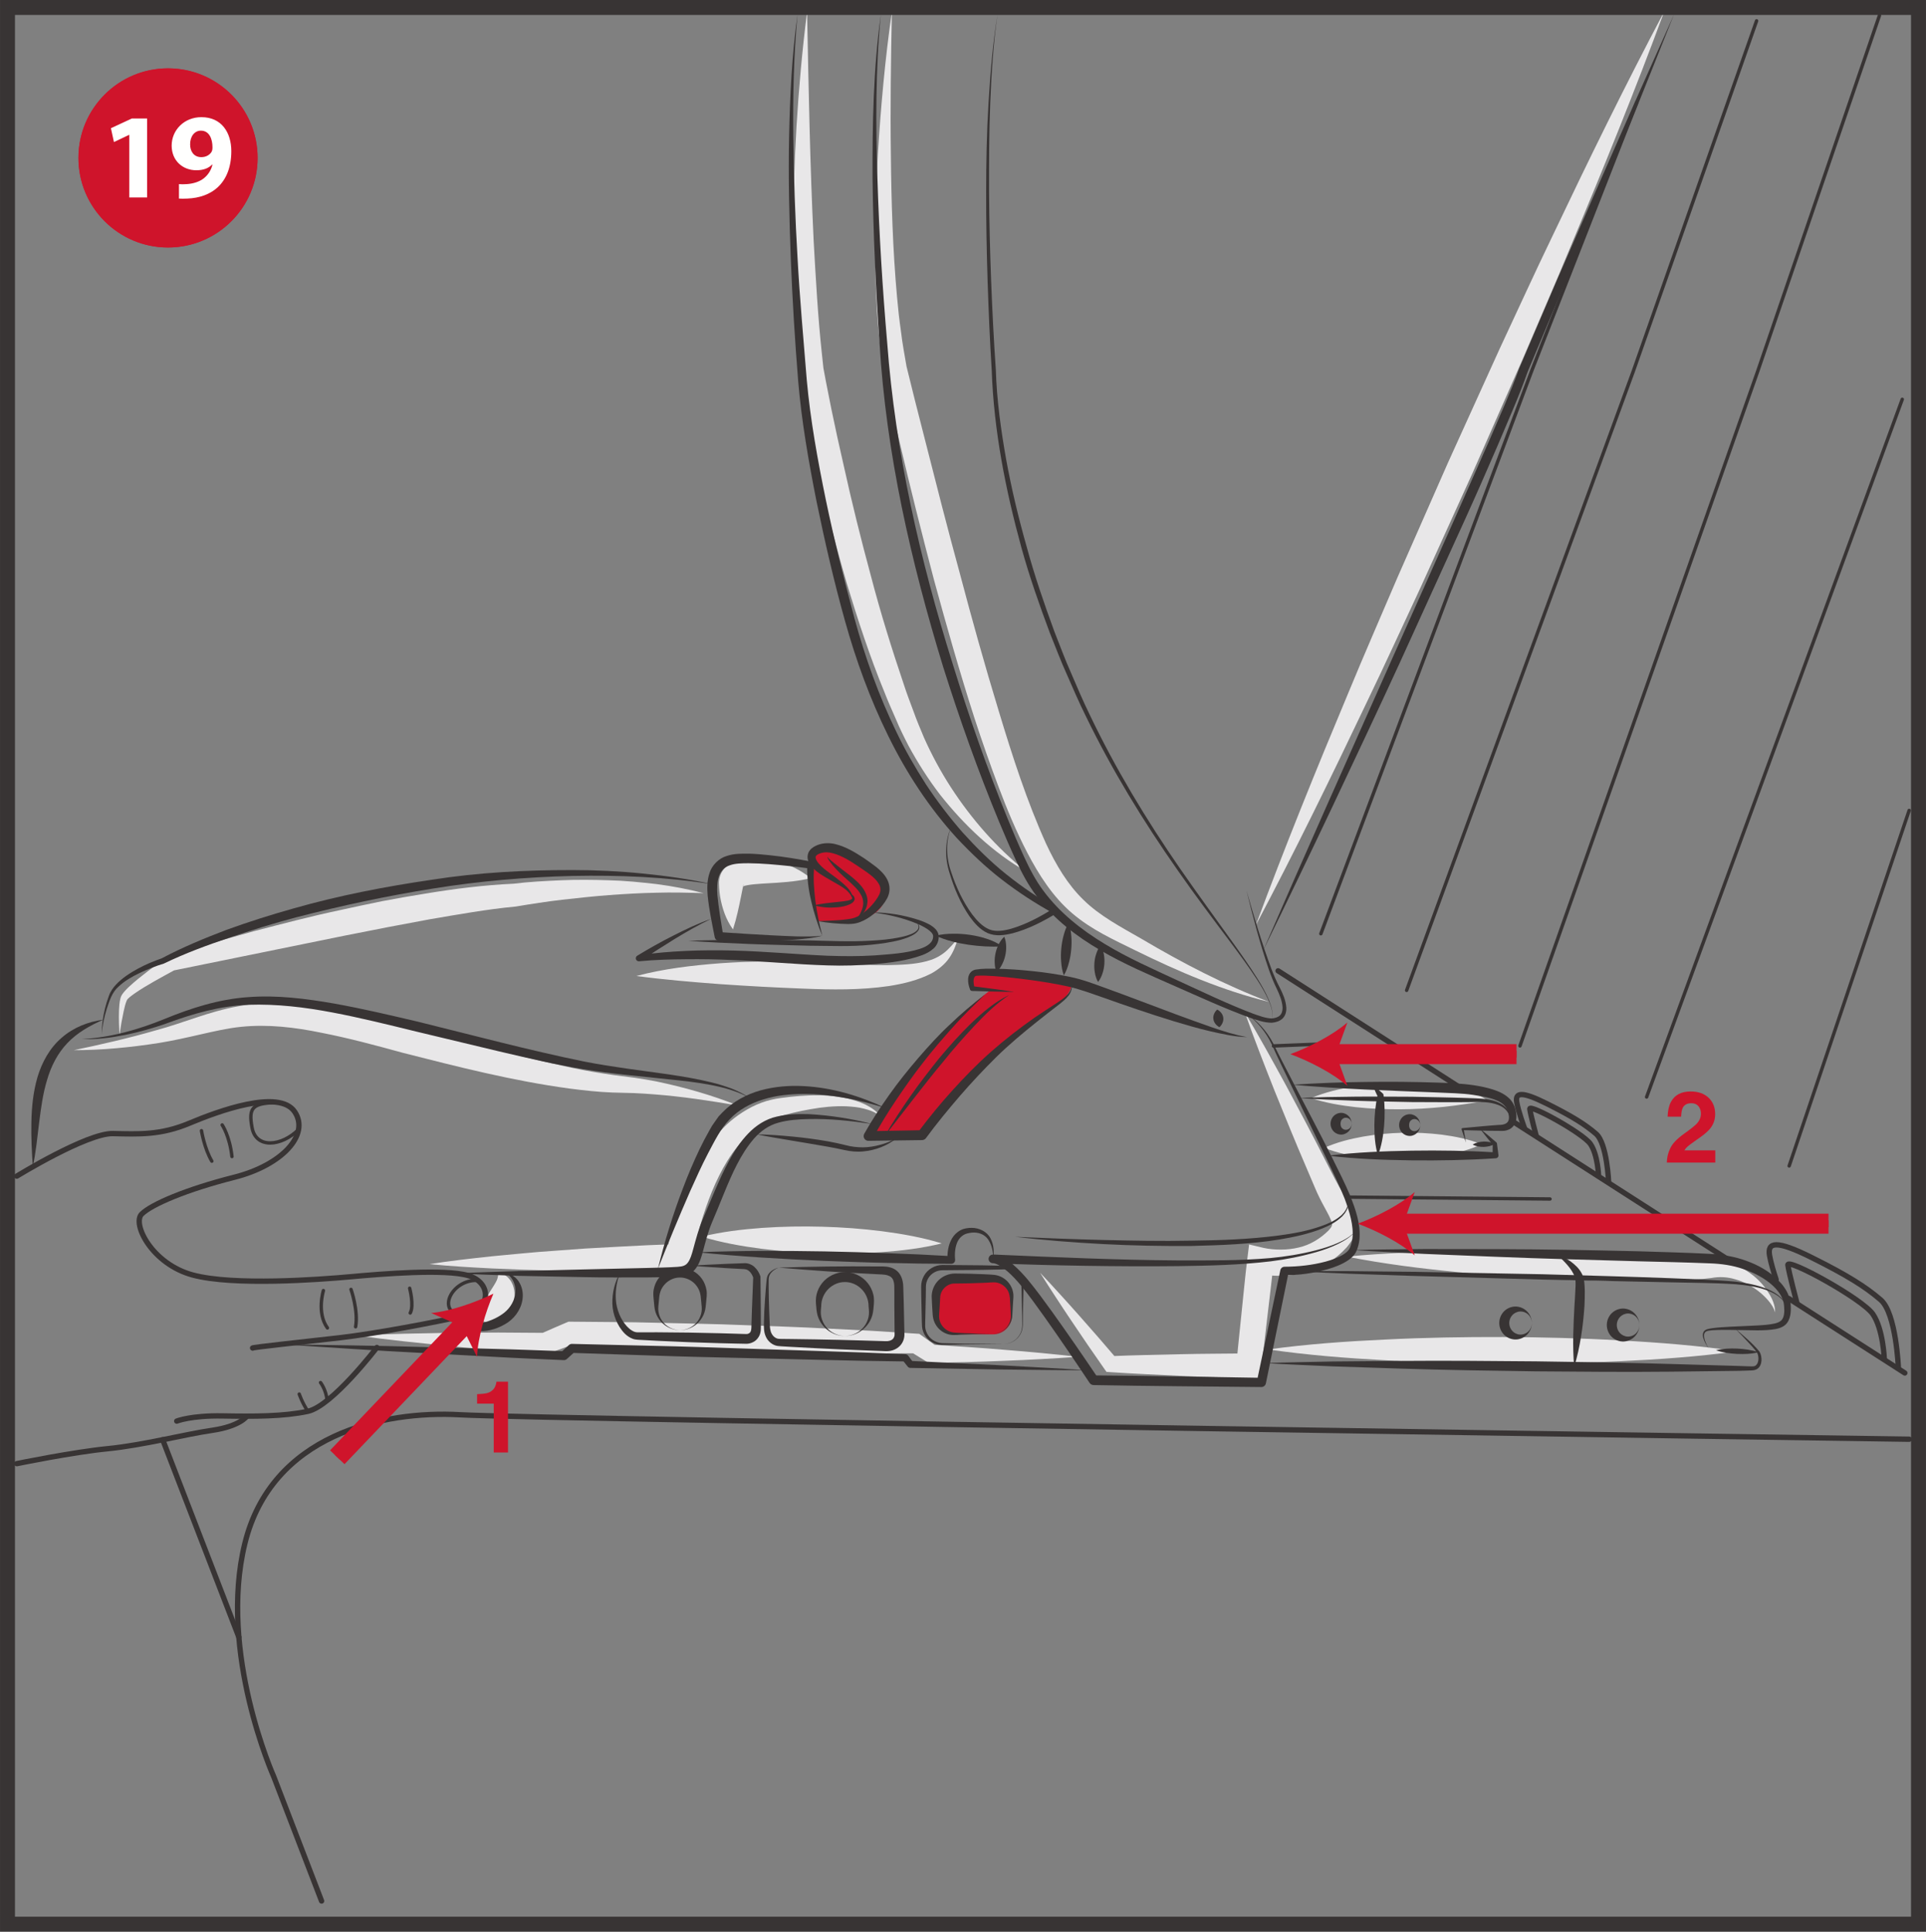 <?xml version="1.0" encoding="UTF-8"?>
<!DOCTYPE svg PUBLIC "-//W3C//DTD SVG 1.1//EN" "http://www.w3.org/Graphics/SVG/1.1/DTD/svg11.dtd">
<!-- Creator: CorelDRAW 2018 (64-Bit) -->
<svg xmlns="http://www.w3.org/2000/svg" xml:space="preserve" width="43.001mm" height="43.131mm" version="1.1" style="shape-rendering:geometricPrecision; text-rendering:geometricPrecision; image-rendering:optimizeQuality; fill-rule:evenodd; clip-rule:evenodd"
viewBox="0 0 20045.13 20106.15"
 xmlns:xlink="http://www.w3.org/1999/xlink">
 <rect x="0" y="0" width="20045.13" height="20106.15" fill="#808080" stroke="none"/>
 <defs>
  <style type="text/css">
   <![CDATA[
    .str4 {stroke:#383434;stroke-width:155.56;stroke-miterlimit:4}
    .str3 {stroke:#CF142B;stroke-width:208.19;stroke-miterlimit:4}
    .str2 {stroke:#CF142B;stroke-width:69.41;stroke-miterlimit:4}
    .str1 {stroke:#383434;stroke-width:55.57;stroke-linecap:round;stroke-linejoin:round;stroke-miterlimit:4}
    .str0 {stroke:#383434;stroke-width:35.52;stroke-linecap:round;stroke-linejoin:round;stroke-miterlimit:4}
    .fil3 {fill:none;fill-rule:nonzero}
    .fil4 {fill:#FFFFFE;fill-rule:nonzero}
    .fil1 {fill:#E8E7E8;fill-rule:nonzero}
    .fil2 {fill:#383434;fill-rule:nonzero}
    .fil0 {fill:#CF142B;fill-rule:nonzero}
   ]]>
  </style>
 </defs>
 <g id="Слой_x0020_1">
  <path class="fil0" d="M8512.09 9588.17c0,0 -51.32,-104.09 -64,-316.1 -12.63,-211.96 2.98,-375.45 2.98,-375.45 0,0 131.22,-148.66 339.92,-22.33 208.84,126.42 393.67,212.43 418.85,364.58 24.99,152.11 -50.02,287.11 -255.74,322.16 -205.9,35.01 -442.01,27.13 -442.01,27.13z"/>
  <path class="fil0" d="M9039.08 11824.48c0,0 418.38,-572.77 609.64,-868.78 191.08,-296.2 659.76,-650.9 659.76,-650.9l-189.45 -14.96c0,0 -65.12,-150.99 22.89,-160.83 88.15,-9.7 641.86,27.78 766.18,48.99 124.32,21.07 252.1,48.2 252.1,48.2 0,0 -7.09,119.85 -135.37,211.31 -128.24,91.27 -557.15,352.09 -933.07,786.74 -375.96,434.79 -495.99,591.18 -495.99,591.18l-556.69 9.04z"/>
  <path class="fil0" d="M10335.94 13889.16l-396.98 0c-108.2,0 -196.67,-88.48 -196.67,-196.72l0 -192.06c0,-108.2 88.48,-196.67 196.67,-196.67l396.98 0c108.2,0 196.67,88.48 196.67,196.67l0 192.06c0,108.24 -88.48,196.72 -196.67,196.72z"/>
  <path class="fil1" d="M13070.21 9630.31c301.79,-815.97 628.57,-1620.79 964.21,-2421.52 165.44,-401.6 339.92,-798.91 510.12,-1198.36l524.43 -1191.93 537.9 -1185.73c184.18,-393.21 363.47,-788.37 552.4,-1179.43 372.84,-784.27 754.53,-1564.43 1161.53,-2333.37 -301.47,816.15 -628.2,1620.98 -963.83,2421.7 -165.3,401.55 -340.11,798.91 -510.17,1198.36l-524.76 1191.74 -538.23 1185.54c-184.04,393.21 -363.79,788.37 -552.59,1179.43 -372.79,784.27 -754.29,1564.43 -1161.02,2333.55z"/>
  <path class="fil1" d="M12955.16 10536.39c149.68,250.47 289.63,505.69 429.24,761.24 137.47,256.39 274.48,513.1 405.84,772.61l99.67 194.02c31.42,60.88 64.8,119.57 101.48,181.1 35.33,63.44 80.23,121.02 111.51,223.8 16.41,50.16 15.62,123.81 -5.27,180.4 -20.42,59.85 -52.82,98.17 -82.56,134.67 -30.44,33.38 -61.53,62.84 -92.44,88.48 -30.91,26.15 -67.27,53.28 -103.91,75.01 -73.51,45.87 -154.44,76.78 -235.83,98.31 -81.58,21.21 -164.46,31.61 -246.69,33.24 -41.26,1.31 -82.04,-0.84 -123.16,-3.96 -42.42,-4.1 -78.78,-8.06 -128.29,-19.07l170.2 -118.59c-17.39,182.73 -41.58,364.77 -62.14,547.13 -22.19,182.08 -40.79,364.77 -65.96,546.67l-16.74 119.85 -114.16 -4.24c-239.28,-9.04 -478.7,-14.5 -717.98,-26.48 -239.28,-12.03 -478.56,-21.54 -717.84,-37.99l-44.38 -3.12 -20.56 -29.27c-115.61,-164.14 -228.74,-330.04 -340.9,-496.97 -56.73,-82.74 -111.04,-167.58 -166.61,-251.45 -55.24,-83.86 -109.36,-168.89 -162.78,-254.24 69.22,73.19 137.94,146.7 205.2,221.52 67.27,74.82 135.7,148.52 201.61,224.32 133.23,150.48 265.43,301.75 395.35,454.88l-64.94 -32.4c239.61,-10.54 479.17,-13.98 718.63,-20.09 239.61,-5.92 479.03,-5.41 718.49,-8.39l-130.76 115.61c14.96,-183.01 36.5,-365.24 54.26,-547.92 19.58,-182.55 35.71,-365.24 58.41,-547.46l19.07 -154.44 151.13 35.85c21.4,5.13 56.92,10.54 86.85,13.52 31.23,2.8 62.98,4.89 94.4,4.24 62.98,-0.33 125.12,-7.37 184.32,-21.86 118.92,-27.13 220.87,-90.76 307.53,-174.48 16.78,-18.41 32.4,-37.15 34.87,-46.85 3.45,-11.19 7.55,-13.84 2.66,-33.38 -7.41,-37.85 -44.24,-103.44 -78.45,-166.61 -35.52,-64.61 -70.39,-134.21 -99.85,-205.06l-85.35 -200.45c-114.91,-266.41 -224.27,-535.62 -333.16,-805.01 -106.7,-270.51 -213.13,-541.21 -310,-816.67z"/>
  <path class="fil1" d="M7304.31 12871.95c209.68,-51.51 418.71,-75.52 627.41,-91.13 208.51,-14.45 416.89,-18.09 625.07,-12.31 208,5.59 415.86,20.88 623.26,47.04 207.53,27.27 414.74,63.12 621.3,126.61 -209.82,51.98 -418.71,75.98 -627.41,91.6 -208.65,14.45 -417.03,18.09 -625.07,11.98 -208,-5.92 -415.86,-21.35 -623.4,-47.5 -207.39,-27.32 -414.6,-62.98 -621.16,-126.28z"/>
  <path class="fil1" d="M7628.44 9673.99c-74.68,-104.61 -113.32,-221.85 -133.88,-342.53 -4.75,-30.25 -8.72,-60.88 -10.21,-91.79 -1.12,-15.43 -1.77,-31.23 -1.77,-46.71 -1.17,-8.39 1.31,-48.15 12.63,-78.92 22.89,-66.94 76.82,-110.34 118.26,-133.18 43.91,-23.68 81.53,-32.07 118.4,-40.46 143.9,-24.01 263.29,-1.49 380.34,31.37 115.61,35.71 225.81,86.52 324.17,168.94 -124,30.39 -239.14,39.76 -350.46,47.69 -109.17,7.55 -220.68,10.02 -302.91,24.66 -18.93,3.12 -37.48,8.06 -44.43,11.19 -8.86,3.12 -1.31,-0.84 0.84,-13.98 2.28,-24.85 -7.09,22.38 -11.51,43.59l-15.94 79.57c-22.05,107.87 -44.43,219.38 -83.54,340.58z"/>
  <path class="fil1" d="M6622.83 10158.85c287.62,-76.31 580.84,-110.01 873.4,-132.53 293.08,-20.74 586.43,-23.87 878.99,-13.19 293.87,11.7 576.08,34.08 859.41,32.58 139.8,-2.98 280.58,-6.25 409.34,-40.79 64.8,-16.13 123.81,-43.59 177.75,-84.38 54.31,-40.6 100.18,-99.15 150.34,-154.25 -23.35,70.25 -47.69,141.11 -94.07,206.74 -45.4,65.92 -112.02,118.22 -181.71,157.7 -142.6,73.65 -294.38,108.85 -443.69,132.53 -298.34,43.59 -599.44,38.97 -887.71,27.13 -289.44,-10.86 -578.69,-26.62 -868.46,-46.71 -289.95,-21.68 -579.53,-45.68 -873.58,-84.84z"/>
  <path class="fil1" d="M1243.53 10770.96c-4.57,-83.72 -8.39,-167.72 -5.27,-252.61 2.47,-42.75 3.96,-84.19 15.99,-131.22 7.88,-29.74 26.8,-49.97 40.42,-66.94 15.15,-17.39 30.63,-33.05 46.57,-48.01 63.49,-59.2 129.92,-111.46 197,-163.3 67.08,-51.93 135.33,-100.46 205.9,-148.33l5.41 -3.78 14.64 -4.75c290.42,-94.72 582.98,-177.47 876.52,-259 294.71,-76.5 589.41,-154.44 887.71,-217.42 148.66,-33.56 298.34,-63.82 447.65,-95.24 150.15,-28.11 300.3,-55.24 451.76,-79.11 302.07,-50.16 606.33,-88.48 917.45,-102.93l-10.54 1.17c169.59,-21.21 334.52,-29.27 501.59,-36.87 166.61,-7.55 333.49,-5.41 499.96,-0.14 166.42,3.64 332.84,21.21 497.77,39.95 165.11,21.54 328.92,52.82 489.1,94.4 -165.77,-5.41 -329.72,-9.51 -493.85,-4.61 -163.81,3.12 -327.1,12.87 -490.07,24.71 -162.78,12.17 -325.1,30.25 -486.95,48.15 -161.29,18.6 -324.26,44.24 -480.66,70.39l-2.47 0.33 -8.06 0.84c-294.85,27.78 -591.56,81.72 -887.9,131.88 -296.15,54.12 -592.49,111.51 -888.83,170.85l-1780.36 362.63 20.04 -8.53c-72.16,38.64 -144.7,79.43 -216.72,119.52 -71.56,40.98 -142.92,82.88 -208.7,129.13 -30.77,22.19 -69.08,49.13 -78.45,68.9 -14.45,32.21 -24.33,73.98 -33.05,113.65 -17.25,80.74 -32.07,163.44 -43.59,246.32z"/>
  <path class="fil1" d="M768.75 10931c288.79,-60.51 574.92,-125.63 854.84,-207.02 280.02,-74.17 547.46,-194.9 855.31,-249.68 307.34,-58.69 619.81,-27.46 915.17,18.27 296.34,48.01 586.57,125.82 869.44,197.84 283.01,76.64 566.71,150.94 849.72,223.34 282.54,75.8 566.2,142.09 849.58,203.06 141.76,29.93 284.17,53.61 427.05,73.84l218.72 28.16c74.17,11 148.01,23.03 221.19,37.29 291.72,61.21 577.25,141.95 851.86,251.77 -290.74,-50.3 -580.84,-94.54 -870.79,-116.73 -72.35,-5.59 -144.56,-10.72 -216.72,-13.52l-220.54 -5.73c-149.96,-5.59 -298.81,-22.52 -446.63,-41.44 -591.7,-80.09 -1163.68,-226.79 -1733.98,-371.81 -285.15,-78.31 -563.08,-153.27 -845.61,-208.37 -281.23,-58.04 -561.77,-90.76 -837.74,-62.33 -138.64,13.8 -277.41,46.38 -420.34,78.45 -142.09,32.72 -289.91,65.92 -436.09,89.78 -293.73,45.73 -588.76,75.01 -884.45,74.82z"/>
  <path class="fil1" d="M4467.96 13157.7c216.25,-33.7 432.69,-57.9 649.27,-81.07 216.39,-21.21 433.16,-42.75 649.92,-57.38l324.96 -23.68 325.24 -17.95c216.76,-12.63 433.67,-22 650.57,-29.41l-132.39 118.22c21.58,-138.64 50.86,-264.27 88.66,-393.21 37.67,-127.77 82.23,-254.06 137.98,-376.56 54.59,-123.02 120.36,-242.26 199.61,-354.56 79.95,-111.18 169.59,-219.7 282.73,-305.89 111.97,-85.82 240.91,-155.88 380.34,-188.61 71.74,-17.76 134.72,-21.86 200.5,-31.09 65.59,-6.76 131.41,-12.35 197.33,-14.64 131.88,-5.27 265.94,4.1 396,31.42 64.61,16.78 128.75,34.36 188.61,64.14 58.74,29.93 117.29,66.57 154.63,120.36 -49.69,-41.44 -110.06,-63.16 -170.06,-77.94 -60.04,-16.6 -122.83,-21.07 -184.18,-24.66 -124.19,-4.29 -248.18,7.74 -370.69,30.07 -61.35,10.21 -122.51,23.35 -183.01,37.53 -59.85,15.62 -123.67,30.39 -175,49.13 -108.06,35.89 -203.76,100.5 -287.76,177.98 -169.59,156.02 -289.63,369.48 -381.88,593.47 -91.27,223.52 -160.69,467.7 -201.29,701.9l-20.04 115.75 -112.48 2.47c-216.95,4.61 -434,7.41 -651.23,6.43l-325.8 0.14 -325.75 -5.73c-217.28,-2.66 -434.65,-12.35 -652.07,-21.54 -217.42,-11.05 -434.97,-23.35 -652.72,-45.08z"/>
  <path class="fil1" d="M3712.18 13901.18c163.95,-8.39 327.76,-14.64 491.38,-18.74l491.05 -9.7 490.73 -2.61 490.4 3.45 -45.54 7.69c88.62,-38.64 176.77,-78.59 266.08,-115.75l21.21 -8.72 26.48 0.33c299.46,4.1 599.06,2.47 898.38,11.51 299.32,7.88 598.78,11.33 897.92,24.15 299.27,11.7 598.6,20.09 897.55,37.2l448.63 22.84 448.45 28.62 32.91 1.96 20.88 15.15 157.89 113.28 -51.18 -16.08c253.92,17.57 507.51,32.21 761.24,54.26 253.78,19.91 507.37,43.59 760.77,72.53 -254.43,18.55 -508.81,31.89 -763.06,41.44 -254.38,11.65 -508.49,15.94 -762.73,23.17l-24.15 0.65 -26.99 -16.78 -165.25 -102.09 53.61 17.06 -449.47 1.68 -449.1 -4.1c-299.46,-0.84 -598.92,-10.54 -898.24,-16.78 -299.27,-4.94 -598.41,-19.58 -897.73,-29.6 -299.27,-8.9 -598.27,-28.48 -897.41,-42.28l47.69 -8.39c-90.3,34.54 -181.57,66.43 -272.47,99.48l-25.69 9.42 -19.91 -1.49 -489.05 -37.99 -488.77 -43.73 -488.4 -51c-162.83,-17.95 -325.47,-37.99 -488.12,-60.04z"/>
  <path class="fil1" d="M4924.47 13661.34c70.53,-37.99 102.93,-72.67 115.79,-101.16 12.96,-27.6 19.21,-47.69 34.17,-73.47 13.84,-25.36 32.26,-53.98 53.47,-87.17 5.41,-8.58 11.51,-17.43 16.6,-26.34 6.25,-9.84 11.84,-19.39 17.11,-30.07 13.33,-23.68 21.54,-46.24 24.66,-88.48 39.62,-3.64 78.45,19.25 105.4,47.5 13.98,14.64 25.69,31.09 33.75,48.01 9.84,17.43 16.08,35.2 20.56,53.47 18.74,73.19 8.53,150.48 -29.27,218.4 -36.5,66.94 -108.57,127.77 -195.23,139.75 -86.33,12.54 -166.42,-29.74 -197,-100.46z"/>
  <path class="fil1" d="M13199.24 14045.93c407.14,-55.89 814.01,-84.38 1221.01,-103.11 407.05,-20.37 813.87,-27.13 1220.73,-26.15 406.86,1.82 813.68,11.7 1220.55,35.38 406.86,21.86 813.54,53.61 1220.08,112.95 -407,56.27 -814.06,84.89 -1221.06,103.63 -406.86,20.37 -813.68,26.94 -1220.55,25.64 -407,-2.14 -813.73,-11.98 -1220.55,-35.66 -406.86,-22.05 -813.54,-53.61 -1220.22,-112.67z"/>
  <path class="fil1" d="M14018.38 13079.85c390.92,-38.46 780.17,-50.63 1169.08,-53.75 388.92,-4.8 777.18,3.26 1164.98,17.39 387.61,14.31 775.22,36.69 1160.69,64 95.56,6.39 193.55,11.33 282.03,13.8 109.87,-3.59 223.48,20.74 319.04,69.08 95.38,49.51 178.59,115.61 242.87,196.02 61.35,79.57 119.9,172.53 117.61,274.15 -12.68,-47.69 -40.14,-87.17 -70.39,-123.02 -30.91,-35.71 -64.61,-68.43 -101.48,-96.68 -73.19,-56.92 -154.91,-100.5 -239.28,-124 -84.33,-25.69 -168.05,-30.25 -251.91,-14.5 -105.59,13.98 -201.94,16.13 -300.63,21.86 -391.39,16.46 -780.31,10.54 -1169.08,-3.59 -388.59,-15.15 -776.72,-39.81 -1164,-78.97 -387.43,-37.62 -774.2,-85.49 -1159.53,-161.8z"/>
  <path class="fil1" d="M13644.38 11430.07c151.64,-63.44 305.06,-98.17 458.8,-123.49 153.93,-24.01 308.55,-36.5 463.46,-37.48 155.04,-1.17 310.46,8.72 466.02,34.03 77.48,12.68 155.42,29.27 232.57,52.77 38.64,13.66 76.78,23.87 114.96,41.95 18.74,8.9 37.29,16.27 55.57,26.48 18.41,12.03 36.03,22.84 51.46,35.52 -42.42,3.64 -78.59,7.09 -118.22,14.12 -37.85,5.13 -76.64,11.37 -114.63,17.76 -76.31,11.7 -152.11,20.88 -228.61,29.46 -151.92,15.43 -304.54,24.66 -457.35,25.31 -152.76,0.65 -306.03,-5.73 -459.96,-22.52 -153.74,-17.62 -307.99,-42.75 -464.06,-93.93z"/>
  <path class="fil1" d="M13782.27 11948.02c135.33,-60.51 271.35,-93.42 407.33,-117.94 136.17,-23.49 272.66,-36.17 409.34,-39.3 136.49,-3.26 273.31,2.98 410.45,20.23 137,18.27 274.34,45.08 412.27,99.85 -135.33,60.83 -271.17,93.88 -407.33,118.4 -136.17,23.35 -272.66,35.99 -409.15,38.78 -136.68,2.98 -273.5,-3.26 -410.64,-20.56 -137,-18.41 -274.29,-45.03 -412.27,-99.48z"/>
  <path class="fil1" d="M8399.74 119.99c15.43,798.07 30.39,1593.52 68.39,2386 22.38,394.88 44.1,793.82 86.19,1181.25l15.29 143.25 26.48 142.09 57.71 291.07c39.62,193.92 82.56,387.29 126.8,580.18 85.17,386.82 180.4,771.12 284.03,1152.81 99.8,382.86 217.7,760.07 344.03,1133.75 30.07,94.02 66.43,185.49 100.32,278.06 32.72,93.74 71.84,181.9 108.66,271.68 79.43,177.28 171.87,349.29 278.11,513.57 212.94,327.94 474.78,629.5 786.09,878.85 -347.66,-199.33 -645.31,-482.52 -897.08,-799.93 -123.67,-160.97 -233.22,-333.3 -330.55,-512.73 -46.9,-90.95 -92.44,-183.06 -130.57,-275.45 -39.81,-92.44 -82.09,-184.18 -117.94,-277.92 -153.09,-372.32 -277.74,-754.53 -393.86,-1138.18 -112.81,-384.82 -211.31,-773.41 -301.75,-1163.49 -42.61,-195.51 -83.86,-391.39 -121.85,-588.25l-55.43 -295.36 -26.34 -151.92c-6.39,-53.61 -8.34,-102.46 -12.63,-153.93 -28.81,-405.89 -44.24,-803.01 -41.3,-1204.28 2.66,-800.07 48.01,-1598.65 147.21,-2391.12z"/>
  <path class="fil1" d="M9282.47 119.99c-10.02,497.44 -17.76,993.95 -10.68,1489.76 4.94,495.34 19.72,990.64 64.14,1480.25l18.09 183.2c6.57,60.97 15.76,121.34 23.68,181.85 13.66,122.37 37.34,238.95 56.73,357.68 57.06,235.32 119.2,479.54 180.54,718.49 122.18,480.52 244.08,961.22 375.12,1439.13 126.47,479.03 259.7,956.28 403.74,1428.55 142.55,471.85 294.85,944.44 494.5,1385.34 102.14,218.72 224.13,424.63 391.57,585.78 166.09,162.83 384.12,277.92 600.04,401.78 426.77,252.24 865.19,480.84 1330.93,657.29 -484.15,-117.43 -948.22,-317.04 -1394.57,-536.74 -221.01,-109.03 -456.18,-213.64 -658.96,-387.61 -202.73,-173.37 -345.01,-399.64 -463.22,-624.1 -117.94,-226.65 -214.95,-459.49 -302.96,-694.35 -88.48,-234.48 -170.85,-471.15 -248.32,-708.61 -153.09,-475.58 -289.25,-955.12 -420.48,-1435.49 -126.61,-481.82 -248.32,-964.35 -361.79,-1448.97 -55.94,-243.71 -110.01,-482.52 -163.48,-731.5 -41.12,-254.9 -66.1,-505.5 -76.31,-756.44 -26.62,-501.78 -11.33,-1001.17 15.62,-1498.85 30.95,-497.63 75.19,-993.57 146.05,-1486.45z"/>
  <path class="fil2" d="M10371.7 10117.59c-14.31,-35.2 -18.6,-68.25 -19.44,-100.5 -1.45,-32.4 2.33,-63.77 8.72,-94.35 6.76,-30.63 16.46,-60.55 31.28,-89.5 14.12,-28.9 31.89,-57.2 59.85,-83.21 14.45,35.38 18.74,68.43 19.58,100.64 1.31,32.4 -2.33,63.68 -8.9,94.26 -7.09,30.58 -16.78,60.51 -31.56,89.46 -14.17,28.95 -31.75,57.06 -59.53,83.21z"/>
  <path class="fil2" d="M11122.12 9605.24c17.25,47.5 24.33,94.07 27.78,140.41 4.1,46.24 2.94,92.11 -0.98,137.66 -4.15,45.54 -11.37,90.81 -23.87,135.7 -11.65,44.89 -27.13,89.46 -52.96,133.04 -17.43,-47.55 -24.47,-94.26 -27.78,-140.45 -4.1,-46.38 -3.12,-92.11 0.98,-137.66 4.43,-45.54 11.7,-90.95 24.01,-135.65 11.84,-44.89 27.13,-89.46 52.82,-133.04z"/>
  <path class="fil2" d="M11428.25 10220.94c-19.25,-33.38 -28.16,-66.1 -33.56,-98.5 -5.92,-32.4 -6.76,-64.47 -4.75,-96.4 2.28,-31.89 7.69,-63.44 18.23,-94.72 9.88,-31.37 23.54,-62.47 47.36,-92.72 19.39,33.38 28.3,66.1 33.56,98.5 6.06,32.4 6.9,64.47 4.61,96.36 -2.47,31.89 -7.74,63.49 -18.27,94.72 -9.88,31.42 -23.49,62.51 -47.18,92.77z"/>
  <path class="fil2" d="M12691.4 10691.76c-23.21,-12.68 -36.36,-26.66 -45.87,-40.98 -10.07,-14.31 -15.15,-29.27 -17.11,-44.38 -2,-15.48 -0.84,-31.09 5.41,-47.36 5.78,-16.27 14.96,-33.05 34.54,-51 23.49,12.68 36.69,26.48 46.2,40.79 10.02,14.31 14.96,29.27 16.97,44.56 1.77,15.29 0.65,31.09 -5.78,47.36 -5.59,16.27 -14.96,33.05 -34.36,51z"/>
  <path class="fil2" d="M10555.46 10324.24c-146.37,0 -292.24,-6.39 -438.42,-9.51 -9.56,-0.19 -17.76,-6.25 -20.88,-14.64l-0.7 -1.68c-12.82,-34.03 -20.7,-67.41 -19.72,-106.38 0.84,-19.25 5.08,-41.12 18.6,-61.35 13.47,-20.7 35.85,-33.89 59.2,-38.32 73,-12.17 135.51,-9.88 202.08,-9.56 131.27,2 261.33,11.7 391.25,25.5 130.25,13.33 259.65,32.26 389.1,59.72 131.55,26.62 255.55,75.15 376.75,118.73 244.03,88.29 485.27,182.04 727.86,272 121.34,44.56 242.73,89.27 364.91,131.55 122.37,41.95 245.2,81.9 372.97,104.75 -130.57,-2.47 -258.53,-33.19 -385.65,-61.35 -126.61,-30.07 -251.77,-66.1 -376.24,-103.77 -248.65,-76.12 -494.36,-160.5 -738.26,-247.48 -123.16,-42.28 -241.89,-87.64 -364.58,-114.63 -123.81,-27.6 -250.93,-47.5 -378.2,-65.78 -127.31,-17.11 -255.41,-31.89 -383.37,-41.58 -62.65,-4.29 -130.39,-8.39 -186,-4.15 -18.09,0.7 -28.95,13.33 -32.72,40.32 -3.12,25.64 1.82,57.2 9.23,84.51l-21.72 -16.27c144.88,19.91 289.95,36.31 434.51,59.34z"/>
  <path class="fil2" d="M14113.52 12801.14c-19.07,35.66 -51.32,62.14 -83.54,85.68 -33.05,23.17 -68.25,43.21 -104.42,60.83 -72.53,35.52 -148.66,62.98 -226.13,85.17 -154.91,44.75 -313.26,75.66 -473.29,95.89 -320.67,38.46 -642.32,45.54 -963.69,49.97 -321.32,3.78 -642.65,1.68 -963.83,-3.26 -321.32,-4.94 -642.18,-13.01 -963.51,-26.8l-3.12 -0.19c-24.85,-1.12 -44.1,-22.19 -43.12,-47.04 1.17,-23.49 20.23,-42.09 43.45,-43.07 22.7,-0.84 29.6,1.96 41.77,4.61 10.86,2.8 20.88,6.06 30.25,10.02 19.25,7.55 36.36,16.92 52.96,26.62 32.86,19.58 62,42.47 89.97,65.96 55.05,47.69 103.91,100.18 149.64,154.44 90.3,109.17 171.5,221.33 253.08,334.14 161.99,225.81 318.85,454.23 474.27,684.46l-41.26 -22.38c581.81,3.96 1163.63,16.6 1745.49,25.17l-47.69 38.32 244.69 -1159.06c4.43,-20.88 23.03,-35.38 43.59,-35.38 143.72,-0.65 289.44,-16.74 427.89,-53.61 68.76,-18.74 137.14,-43.21 192.76,-79.57 27.78,-19.07 48.99,-38.18 59.99,-64.14 13.15,-30.44 21.86,-62.84 26.01,-96.54 15.29,-135.98 -31.42,-279.7 -81.11,-415.54 -53.93,-134.86 -119.06,-268.88 -182.18,-402.25l-386.31 -800.4c-64.33,-133.37 -129.27,-267.06 -189.77,-402.06 -61.86,-132.72 -160.69,-249.02 -281.23,-334.84 124,80.93 229.44,193.22 297.5,326.92 64.8,133.23 133.55,264.27 201.94,395.68 136.68,262.96 276.43,524.1 408.82,789.54 66.1,133.18 133.23,264.45 191.92,403.74 53.14,139.1 107.4,285.62 93.56,447.61 -4.1,39.95 -13.61,80.09 -29.41,117.75 -17.11,43.4 -53.14,76.31 -85.87,98.83 -67.92,45.92 -140.92,72.53 -214.11,94.26 -147.17,42.09 -298.16,62.65 -450.4,63.44l43.4 -35.33 -237.46 1160.51c-4.75,23.03 -25.31,38.69 -47.87,38.32 -581.81,-6.57 -1163.63,-9.37 -1745.44,-20.56 -17.11,-0.14 -32.4,-9.37 -41.44,-22.52 -153.13,-230.05 -308.55,-459.31 -468.21,-684.74 -80.09,-112.16 -160.83,-225.16 -246.51,-329.9 -43.26,-51.98 -88.99,-101.48 -138.31,-144.74 -24.85,-21.21 -50.35,-41.44 -76.96,-57.38 -13.15,-7.88 -26.66,-15.29 -39.62,-20.37 -6.57,-2.98 -13.01,-4.94 -18.93,-6.57 -4.43,-1.82 -14.96,-2 -9.56,-2.47l-2.8 -90.16c640.41,27.83 1281.75,57.1 1922.96,61.35 320.35,0.19 641.67,3.45 959.87,-24.66 158.87,-14.96 317.41,-40.79 472.17,-80.41 77.29,-19.91 153.93,-43.73 226.93,-75.8 36.69,-15.94 72.35,-34.22 105.73,-55.94 33.05,-21.86 65.96,-46.85 86.52,-81.53z"/>
  <path class="fil2" d="M10337.25 13103.4c0,-71.04 -14.5,-143.9 -51.84,-200.31 -37.99,-56.92 -105.54,-79.11 -170.66,-73.05 -32.4,3.96 -64.33,9.42 -89.32,26.15 -25.31,15.99 -45.08,38.83 -58.69,66.15 -26.34,55.05 -32.77,125.96 -26.15,188.1 2.28,22.05 -13.66,41.77 -35.52,44.1l-4.48 0.33 -0.98 0c-220.21,-0.84 -440.57,-3.45 -660.6,-9.37 -220.21,-4.61 -440.24,-13.19 -660.27,-21.4 -220.03,-9.88 -440.06,-21.02 -659.94,-35.33 -219.89,-14.64 -439.59,-32.07 -659.29,-54.31 220.73,-8.86 441.08,-12.96 661.43,-14.12 220.35,-0.98 440.57,1.31 660.78,4.94 220.17,5.08 440.2,10.02 660.27,18.74 220.17,7.41 440.06,18.09 660.08,30.91l-40.93 44.43c-3.12,-79.62 5.73,-156.91 46.85,-229.07 20.88,-35.2 51.79,-66.15 88.8,-85.35 37.15,-20.09 78.27,-24.52 116.91,-24.66 76.31,-0.19 159.71,38.97 194.58,108.66 35.99,67.78 39.3,143.9 28.95,214.48z"/>
  <path class="fil2" d="M14023.55 12460.23c10.81,36.17 15.43,76.5 1.77,113.79 -6.25,18.27 -16.41,35.52 -26.8,51.84 -13.15,14.31 -23.49,31.75 -38.97,43.59 -57.38,53.1 -127.59,89.27 -198.96,118.03 -143.76,57.24 -295.03,89.32 -446.49,114.49 -303.42,49.32 -610.62,59.2 -916.33,67.08 -305.89,2.14 -611.74,-3.78 -917.12,-19.72 -305.24,-16.46 -610.3,-39.3 -913.72,-75.66 305.24,13.47 610.3,25.5 915.35,33.05 305.06,6.9 610.11,13.47 914.84,6.9 304.73,-3.26 609.6,-13.98 910.88,-53.61 150.34,-19.91 300.63,-47.04 442.85,-97.66 71.42,-24.33 141.29,-55.94 199,-103.95 15.62,-10.54 25.97,-26.29 39.48,-39.48 10.68,-14.78 21.21,-30.72 28.11,-47.69 15.62,-34.5 14.31,-73.84 6.11,-110.99z"/>
  <path class="fil2" d="M13452.69 11290.78c251.77,-16.78 503.73,-26.29 755.51,-28.95 251.91,-3.78 503.69,-1.63 755.83,6.76 126.1,4.61 252.43,8.72 381.83,28.44 63.49,9.7 126.94,23.03 190.75,42.93 62.84,20.04 129.78,48.34 182.22,104.61 25.5,28.44 44.24,63.96 53.28,99.94 8.39,33.89 14.31,70.25 7.74,110.2 -4.61,39.62 -33.38,83.21 -72.02,100.32 -18.74,9.23 -37.99,13.8 -56.59,15.8 -17.57,1.12 -32.4,0.14 -48.67,0.14 -127.12,0 -254.1,-4.61 -380.06,-7.55l10.02 -13.33c9.23,47.36 16.46,95.05 24.71,142.6 -15.15,-45.73 -31.28,-91.27 -45.4,-137.33 -1.49,-5.41 1.49,-11 6.9,-12.68l1.96 -0.47 1.35 -0.19c125.44,-11.19 249.96,-24.33 374.28,-32.72 69.41,-0.14 104.09,-20.88 108.06,-65.78 2.47,-22.52 -2.47,-49.83 -11.19,-76.31 -7.92,-24.47 -20.88,-45.36 -38.64,-62.79 -35.2,-35.38 -88.48,-58.22 -145.21,-73.51 -57.06,-15.8 -117.43,-25.5 -178.45,-34.73 -119.57,-17.76 -245.53,-17.76 -370.69,-24.66 -501.73,-19.72 -1004.76,-35.99 -1507.52,-80.74z"/>
  <path class="fil2" d="M15403.43 11748.55c58.22,46.2 114.82,93.88 170.57,142.6 3.12,2.8 5.08,6.57 5.59,10.49l0.65 3.82c5.73,39.44 10.68,78.92 15.43,118.4 2,15.62 -9.18,30.07 -25.13,32.03l-1.49 0.19 -3.96 0.33c-290.42,19.25 -580.84,24.52 -871.25,21.54 -290.42,-3.96 -581.02,-14.45 -871.44,-48.67 290.28,-35.52 580.7,-47.36 871.3,-52.3 290.42,-4.29 580.84,-0.14 871.25,17.95l-30.44 32.54c0.19,-39.95 0.19,-79.57 1.31,-119.38l6.25 14.12c-47.36,-56.73 -93.7,-114.44 -138.64,-173.64z"/>
  <path class="fil2" d="M14291.59 11302.57c37.15,24.52 70.72,51.98 101.95,81.25 2.98,2.8 4.61,6.25 5.08,9.84l1.35 10.72c13.8,104.89 13.8,209.35 5.59,313.45 -9.23,103.91 -25.69,207.67 -64.8,310.32 -29.79,-105.77 -36.87,-210.33 -36.69,-314.8 0.98,-104.42 10.35,-208.33 33.24,-311.77l6.57 20.56c-20.23,-37.85 -38.18,-77.29 -52.3,-119.57z"/>
  <path class="fil2" d="M13522.15 11428.81c195.23,-9.04 390.22,-12.03 585.26,-13.98 195.23,-2.14 390.08,0.65 585.12,0.84 195.04,4.43 390.08,6.71 584.98,13.66 96.36,4.43 197.65,1.77 293.87,35.85 46.52,18.09 93.05,45.36 121.2,88.48 29.93,42.09 35.85,94.72 31.23,142.74 -1.31,-48.53 -12.82,-97.85 -43.07,-134.02 -29.14,-37.2 -73.19,-58.22 -118.08,-71.42 -90.81,-26.62 -188.33,-19.86 -285.99,-19.07 -195.04,2 -390.08,-0.65 -585.12,-0.79 -194.86,-4.8 -389.9,-6.76 -584.8,-13.84 -194.86,-6.71 -389.76,-14.64 -584.61,-28.44z"/>
  <path class="fil2" d="M15327.17 11913.66c37.81,-23.03 76.12,-29.14 114.58,-31.23 38.5,-0.33 77.15,3.45 116.31,24.15 -37.85,23.21 -76.17,29.27 -114.63,31.42 -38.5,0.19 -77.15,-3.64 -116.26,-24.33z"/>
  <path class="fil2" d="M14080.98 13011.52c247.86,-7.09 495.67,-7.09 743.48,-10.72l743.15 0.98c495.67,1.17 991.01,10.86 1486.49,22.38 247.81,7.92 494.64,13.98 743.99,26.99 125.44,6.9 255.88,27.27 376.42,72.02 121.2,43.26 237.14,107.08 331.02,200.45 46.38,46.38 87.96,100.97 112.16,166.28 11.98,31.42 19.07,69.74 19.72,101.3 1.82,32.4 1.49,65.96 -5.27,100.64 -6.39,34.03 -21.86,72.21 -51.93,98.83 -30.44,25.83 -66.29,36.5 -98.69,42.93 -64.98,11.51 -127.31,13.33 -190.1,13.8 -124.65,-0.47 -248.32,-5.73 -371.67,-4.75 -30.77,0.51 -61.67,0.84 -92.07,3.12 -29.46,3.31 -63.68,3.31 -81.44,21.72 -17.57,20.04 -11.51,54.59 -2.8,82.56 9.56,28.95 23.21,57.06 39.3,83.35 -18.23,-24.99 -34.36,-51.79 -46.66,-80.74 -10.54,-27.97 -23.54,-63.16 -2.14,-95.19 11.33,-13.98 29.6,-21.91 44.7,-24.71 15.62,-4.1 31.09,-6.25 46.71,-8.53 31.09,-4.43 62.19,-6.76 93.23,-9.23 124.19,-8.86 248.32,-11.33 371.34,-18.55 60.83,-3.45 122.69,-7.6 179.43,-20.09 27.64,-6.39 52.63,-16.41 69.08,-31.89 15.94,-15.62 24.99,-37.81 29.09,-64.28 4.1,-26.34 3.64,-55.29 0.84,-84.56 -2.14,-30.39 -8.06,-53.28 -18.6,-79.57 -20.88,-50.35 -57.57,-95.89 -99.8,-134.86 -85.68,-78.45 -193.41,-133.69 -305.57,-171.83 -112.81,-39.34 -230.24,-55.43 -351.9,-59.72 -245.53,-9.88 -494.04,-15.29 -741.2,-21.4 -495.02,-14.31 -990.31,-26.62 -1485.33,-46.85l-742.64 -29.93c-247.34,-13.47 -495.02,-23.54 -742.36,-39.95z"/>
  <path class="fil2" d="M18055.32 13825.43c88.8,78.31 179.43,148.66 257.88,244.73 16.41,29.41 21.21,61.35 19.72,93.88 -2.28,31.42 -15.29,69.55 -50.16,88.48 -36.69,17.57 -65.12,10.21 -95.38,13.66l-88.48 2.61 -704.51 8.58c-469.52,4.75 -939.03,0.65 -1408.55,-3.31 -469.47,-6.57 -938.99,-13.47 -1408.32,-28.62l-704.04 -23.03c-234.67,-11.51 -469.19,-19.39 -703.86,-34.17 234.85,-8.9 469.7,-11.05 704.51,-16.78l704.37 -6.11c469.66,-3.78 938.99,0.33 1408.5,4.61 469.52,6.76 938.85,13.33 1408.22,27.64l704 20.56 87.5 3.12c27.6,-0.33 60.83,5.08 78.27,-3.64 39.16,-17.57 45.54,-89.46 24.19,-134.21 -28.95,-44.89 -73.05,-88.43 -112.02,-130.9 -39.95,-42.89 -80.6,-85.17 -121.85,-127.12z"/>
  <path class="fil2" d="M16201.82 13055.52c51.79,16.97 99.8,43.59 145.68,75.01 44.1,33.38 88.34,71.56 116.63,128.29 7.88,13.47 12.63,29.41 17.9,45.03 2.8,14.96 5.78,31.28 7.09,45.4 2.61,28.3 4.29,56.08 4.94,83.21 0.98,54.45 -1.68,108.06 -3.45,161.66 -7.27,107.03 -18.09,213.13 -35.71,318.53 -17.11,105.59 -38.64,210.52 -71.37,313.96 -18.93,-215.6 -8.06,-427.75 3.12,-638.59 3.96,-52.44 6.76,-105.07 9.04,-156.72 1.82,-26.15 2.61,-51.46 2.61,-76.45 -0.65,-24.01 -0.98,-43.91 -8.53,-64.14 -30.44,-84.84 -110.01,-163.11 -187.96,-235.18z"/>
  <path class="fil2" d="M13368.97 13229.68l671.08 1.17 670.99 7.23 1341.75 25.17c447.14,13.15 894.28,24.01 1341.42,41.44 223.66,10.68 446.81,15.29 670.94,35.66 111.51,14.17 223.52,33.89 328.27,76.82 51.98,21.68 102.46,49.46 142.88,89.27 41.44,38.83 65.96,94.4 66.94,150.34 -3.26,-55.94 -29.6,-109.22 -71.7,-145.4 -40.93,-37.15 -91.27,-62.33 -143.06,-81.39 -104.28,-38.18 -215.6,-53.14 -325.94,-62.65 -221.85,-14.64 -446.35,-14.5 -669.64,-19.91l-1341.42 -28.81 -1341.42 -37.95 -670.66 -22.89 -670.43 -28.11z"/>
  <path class="fil2" d="M17859.72 14054.46c74.49,-18.23 148.19,-19.91 221.71,-17.25 73.47,4.24 146.65,12.82 219.05,38.13 -74.54,18.6 -148.19,20.09 -221.71,17.29 -73.33,-4.48 -146.7,-12.87 -219.05,-38.18z"/>
  <path class="fil2" d="M14067.93 11696.76c0,-22 -12.03,-43.54 -29.79,-54.26 -17.9,-10.86 -39.11,-11 -54.07,-3.45 -31.42,16.97 -31.61,43.59 -32.07,57.71 0.33,14.17 0.47,41.12 32.07,58.08 15.1,7.41 36.31,7.23 54.26,-3.78 17.57,-10.72 29.6,-32.26 29.6,-54.31zm0 0c0.33,42.14 -24.85,93.61 -83.86,109.87 -28.81,7.55 -63.82,1.63 -91.13,-18.74 -27.27,-20.23 -45.22,-55.61 -44.89,-91.13 -0.33,-35.52 17.25,-70.86 44.75,-91.09 27.27,-20.7 62.47,-26.62 91.27,-19.07 59.34,16.46 84.19,68.06 83.86,110.15z"/>
  <path class="fil2" d="M14781.43 11710.79c0.19,-22 -11.84,-43.54 -29.6,-54.26 -17.9,-11 -39.11,-11 -54.26,-3.45 -31.42,16.92 -31.42,43.59 -32.07,57.71 0.33,14.31 0.51,41.12 32.07,58.08 15.15,7.37 36.36,7.23 54.26,-3.78 17.76,-10.72 29.79,-32.26 29.6,-54.31zm0 0c0.51,42.09 -24.66,93.61 -83.86,109.87 -28.62,7.41 -63.63,1.63 -91.09,-18.74 -27.32,-20.23 -45.22,-55.61 -44.89,-91.13 -0.33,-35.52 17.25,-70.86 44.7,-91.09 27.32,-20.74 62.51,-26.66 91.27,-19.07 59.39,16.46 84.19,68.06 83.86,110.15z"/>
  <path class="fil2" d="M15942.87 13771.12c0.14,-37.67 -18.27,-74.68 -47.04,-96.36 -28.95,-21.91 -65.78,-28.48 -96.4,-20.93 -63.12,16.32 -91.74,71.23 -91.41,117.29 -0.51,46.06 28.11,101.3 91.41,117.57 30.77,7.41 67.45,0.84 96.4,-21.21 28.76,-21.72 47.18,-58.69 47.04,-96.36zm0 0c1.12,73.84 -52.49,153.93 -143.44,169.22 -44.24,7.74 -94.72,-4.61 -133.04,-36.17 -38.46,-31.09 -62.79,-81.9 -62.47,-133.04 -0.33,-51.14 23.82,-102.14 62.14,-133.23 38.32,-31.75 89.13,-44.05 133.37,-36.31 91.13,15.43 144.56,95.7 143.44,169.54z"/>
  <path class="fil2" d="M17062.17 13792.1c0.19,-37.81 -18.27,-74.63 -47.04,-96.36 -28.95,-21.86 -65.59,-28.44 -96.36,-20.88 -63.16,16.27 -91.79,71.23 -91.46,117.24 -0.65,46.06 28.16,101.3 91.46,117.43 30.77,7.55 67.41,0.98 96.36,-21.02 28.76,-21.72 47.22,-58.74 47.04,-96.4zm0 0c1.31,73.84 -52.44,153.93 -143.39,169.22 -44.24,7.6 -94.72,-4.57 -133.04,-36.17 -38.5,-31.05 -62.65,-81.9 -62.51,-133.04 -0.33,-51.14 23.87,-102.09 62.33,-133.18 38.32,-31.75 88.99,-44.1 133.23,-36.36 91.09,15.48 144.7,95.7 143.39,169.54z"/>
  <path class="fil2" d="M4745.09 13253.92c220.35,-11 440.57,-15.94 660.74,-24.47l660.64 -15.99 660.27 -15.43c109.17,-3.12 221.33,-4.61 326.27,-11.84 54.07,-3.45 84.51,-13.66 107.68,-46.71 23.87,-32.21 39.16,-83.54 53.14,-135.19 28.3,-104.42 57.71,-215.93 102.6,-320.35l129.27 -304.4c44.05,-101.62 90.3,-203.25 144.23,-301.93 53.75,-98.69 115.93,-194.86 196.35,-278.06 78.45,-83.07 183.01,-152.15 297.18,-176.95 112.3,-26.34 225.11,-29.14 336.29,-25.69 222.5,12.35 441.55,46.9 655.33,102 -217.88,-32.07 -437.58,-56.08 -655.84,-51 -108.34,1.96 -218.02,9.56 -319.32,38.32 -101.16,27.32 -185.21,88.62 -254.76,167.58 -137.33,160.17 -225.81,362.44 -308.5,563.91 -40.6,100.64 -83.72,205.39 -126.14,305.06 -41.58,98.5 -67.73,201.1 -96.36,309.3 -15.94,53.47 -29.79,111.18 -71.04,168.75 -20.09,28.3 -51,54.26 -84.89,66.94 -34.03,15.1 -67.73,17.57 -95.84,19.53 -114.63,6.62 -223.01,8.39 -334,9.04 -220.68,0.51 -441.08,1.49 -661.43,-3.26l-660.92 -13.01c-220.35,-8.39 -440.57,-13.8 -660.92,-26.15z"/>
  <path class="fil2" d="M10251.24 10351.98c-114.63,111.65 -230.1,221.52 -335.36,341.37 -54.07,58.22 -104.23,120.22 -157.19,179.29 -50.35,61.67 -101.95,121.99 -149.96,185.3 -98.22,125.02 -189.45,254.94 -278.11,386.31 -88.48,131.08 -172.2,267.39 -247.16,403.74l-45.08 -73.7 556.5 -10.35 -40.93 21.4c114.77,-152.95 234.15,-299.14 361.79,-439.59 127.45,-140.13 259.98,-276.29 402.39,-401.74 142.6,-125.82 292.89,-241.42 447.33,-350.13 77.8,-53.61 157.7,-104.28 235.97,-155.74 38.64,-26.15 78.13,-51.98 108.9,-85.68 31.56,-33.05 46.52,-79.25 49.97,-126.14 1.63,46.57 -8.2,96.4 -38.46,135.84 -29.46,38.83 -68.11,67.92 -104.93,97.38 -74.49,58.22 -149.5,114.44 -222.36,173.64 -146.51,117.1 -290.42,237.14 -423.6,367.57 -132.72,131.22 -260.49,267.53 -382.86,408.96 -121.34,141.62 -241.24,286.5 -350.46,436l-0.33 0.33c-9.7,13.47 -25.13,20.7 -40.79,21.02l-556.64 7.55 -1.17 0c-27.27,0.51 -49.83,-21.54 -50.16,-48.81 -0.14,-9.04 2.14,-17.62 6.25,-24.85 79.95,-143.06 168.89,-275.97 261.98,-407.84 92.91,-131.41 194.06,-256.71 298.67,-378.71 104.89,-121.71 212.76,-240.96 330.51,-350.32 115.47,-111.32 238.3,-214.76 365.28,-312.09z"/>
  <path class="fil2" d="M9209.79 11821.73c82.09,-142.6 173.18,-279.42 267.06,-414.28 94.07,-134.67 195.55,-264.27 298.02,-393.02 105.54,-126.14 215.27,-249.49 333.82,-364.26 118.73,-113.51 245.85,-223.99 395.82,-293.91 -137.8,89.64 -254.06,205.25 -365.56,323.98 -110.85,119.57 -219.7,241.24 -321.32,369.39 -105.4,124.98 -205.58,254.24 -306.55,383.14l-301.28 388.96z"/>
  <path class="fil2" d="M7873.59 11807.28c124.98,1.63 249.3,11 373.44,23.03 124.32,11.51 248,28.44 371.34,49.83 61.49,11.84 123.02,24.01 184.18,39.95 57.9,15.76 117.43,22.19 177.61,22.38 60.18,-0.33 120.69,-9.88 179.43,-26.34 59.53,-14.96 116.91,-38.64 171.83,-68.06 -97.85,78.27 -221.19,125.77 -349.11,136.96 -64.14,6.43 -129.59,-0.33 -192.57,-13.98 -59.72,-13.8 -120.36,-25.64 -181.24,-36.31 -121.67,-22.56 -244.55,-40.79 -367.05,-62.33 -122.51,-20.74 -245.34,-40.65 -367.85,-65.12z"/>
  <path class="fil2" d="M5270.64 13254.76c49.18,5.59 95.89,37.62 126.28,81.39 29.93,44.24 45.73,99.34 43.77,153.74 -1.68,110.34 -67.13,213.64 -154.11,274.34 -89.27,59.02 -187.96,93.23 -294.19,91.41 -104.28,-0.84 -211.5,-51.79 -259.65,-138.78 80.41,55.38 171.5,69.22 255.88,57.71 83.86,-12.49 169.68,-47.69 237.46,-94.91 68.9,-46.52 117.57,-116.91 134.21,-196.81 14.78,-79.29 -6.95,-173.04 -89.64,-228.09z"/>
  <path class="fil2" d="M2927.3 13992.55l736.25 11.33c245.39,3.78 490.73,9.56 735.93,16.6l735.93 19.77c245.2,5.41 490.4,16.27 735.55,24.33l-33.05 11.98 83.07 -76.12c9.18,-8.39 20.88,-12.35 32.21,-12.17l0.65 0 867.48 20.7c289.3,5.92 578.41,16.46 867.48,25.83l867.34 28.62c289.25,8.58 578.23,20.04 867.29,32.72l1.17 0c11.19,0.51 21.07,6.11 27.46,14.5l51.98 68.9 -27.32 -13.98 918.01 44.24c305.85,17.25 611.74,32.4 917.64,52.77 -306.55,0 -612.77,-5.27 -919.31,-8.06l-918.76 -16.41c-10.86,-0.19 -20.42,-5.27 -26.8,-13.01l-0.7 -0.98 -53.93 -67.59 28.48 14.45c-289.3,-3.59 -578.55,-8.53 -867.66,-16.27l-867.62 -20.88c-289.3,-6.9 -578.41,-12.82 -867.52,-23.54l-867.29 -28.44 32.72 -12.17 -83.72 75.33 -0.33 0.47c-9.37,8.25 -21.02,12.17 -32.54,11.7 -245.2,-11.51 -490.4,-20.56 -735.27,-34.87l-735.09 -39.48c-245.01,-12.49 -490.07,-26.48 -735.09,-42.42l-734.62 -47.83z"/>
  <path class="fil2" d="M6846.5 13209.26c69.41,-284.64 155.88,-565.55 260.96,-839.97 51.65,-137.66 109.22,-273.17 172.85,-406.54 32.07,-66.61 65.96,-132.39 103.11,-197 9.37,-16.13 17.76,-32.4 27.78,-48.53l33.56 -48.01 33.7 -48.01 40.28 -42.42c109.03,-113 250.79,-188.66 397.49,-229.58 147.49,-40.14 299.46,-52.3 448.63,-44.1 298.95,15.48 586.9,102.97 851.21,228.42 -140.13,-43.21 -280.72,-81.86 -423.79,-105.73 -142.46,-25.83 -286.32,-42.28 -429.57,-41.44 -142.74,1.49 -285.34,15.29 -418.71,57.38 -133.18,40.32 -257.04,108.06 -350.27,207.07 -93.56,95.38 -157.89,228.23 -225.48,355.68 -67.22,128.1 -126.1,261.14 -185.95,393.53 -116.77,266.74 -228.09,536.78 -335.82,809.25z"/>
  <path class="fil2" d="M1058.23 10769.75c-0.33,-91.13 12.03,-182.22 33.7,-271.21 11.19,-44.38 24.38,-88.48 40.65,-131.36 14.78,-44.75 43.4,-85.35 75.15,-119.38 64.8,-68.62 143.9,-119.43 224.64,-163.81 81.39,-44.43 165.91,-79.62 254.38,-110.2l-5.59 2.33c218.72,-116.45 444.86,-209.54 674.25,-296.85 230.42,-83.72 464.25,-157.7 700.08,-223.8 471.47,-134.39 953.48,-227.44 1437.45,-298.16 484.67,-76.5 975.21,-101.48 1464.3,-101.16 244.69,0 489.38,11.7 732.8,36.36 243.2,23.82 485.6,58.55 723.9,111.18 -482.34,-75.98 -970.13,-96.08 -1456.24,-86.19 -486.11,11.7 -971.57,53.79 -1450.78,131.22 -480.01,76.82 -955.96,177.93 -1425.94,300.11 -234.67,62.33 -466.86,133.55 -696.44,212.34 -229.4,77.29 -458.98,161.8 -675.23,266.55l-1.68 0.84 -3.78 1.49c-84.65,25.5 -168.89,59.2 -249.63,97.01 -80.23,38.5 -158.87,83.54 -222.64,144.04 -66.29,58.41 -92.95,146.89 -121.39,232.57 -26.15,86.15 -46.2,175.28 -51.98,266.08z"/>
  <path class="fil2" d="M853.68 10815.2c297.18,-15.1 585.59,-97.99 858.62,-209.03 274.43,-112.95 565.87,-206.23 868.78,-227.11 302.4,-23.35 603.35,15.66 897.55,66.8 294.71,52.96 584.33,121.53 874.1,189.45 577.39,142.55 1151.98,296.66 1731.65,414.88 289.44,56.92 585.12,91.13 879.64,133.37 147.21,22.56 294.71,46.57 439.92,82.56 72.67,17.11 144.04,40.14 214.11,65.96 69.41,28.3 136.17,62.33 198.02,103.77 -129.45,-74.49 -273.36,-114.77 -418.24,-142.74 -145.21,-28.11 -292.52,-44.24 -440.2,-58.88 -295.22,-31.93 -591.56,-57.06 -887.57,-105.26 -295.03,-48.34 -584.8,-117.89 -874.56,-185.02l-867.29 -207.67c-288.27,-70.72 -576.73,-142.27 -866.64,-197.37 -289.77,-55.05 -583.49,-90.57 -875.54,-80.41 -292.75,10.72 -578.04,92.11 -855.82,195.04 -141.25,49.83 -285.66,90.16 -431.99,119.9 -146.56,28.44 -295.69,48.01 -444.53,41.77z"/>
  <path class="fil2" d="M341.42 12144.36c-10.68,-155.42 -18.6,-309.48 -14.96,-465.55 2.94,-155.88 18.93,-313.96 63.82,-468.54 46.06,-153.27 127.77,-303.56 252.75,-409.8 123.16,-107.73 278.39,-166.75 432.18,-186.65 -143.06,62 -275.64,138.45 -376.1,245.34 -100.5,106.42 -167.72,238.63 -209.03,380.71 -43.59,141.95 -63.63,292.89 -82.88,444.67 -18.74,151.97 -33.38,307.06 -65.78,459.82z"/>
  <path class="fil2" d="M7399.55 9565.1c-128.75,61.67 -252.24,132.06 -373.81,206.09 -120.83,74.96 -241.24,151.27 -359.13,229.72l-21.4 -58.22c328.74,-46.38 658.13,-56.87 988.03,-48.67 329.25,8.72 657.15,39.62 981.78,54.12 162.46,5.55 324.45,6.9 486.3,-3.5 160.83,-12.82 326.41,-20.7 474.6,-69.04 73.51,-23.68 140.08,-66.1 135.65,-134.53 -0.79,-21.72 -29.6,-50.63 -60.69,-71.04 -32.4,-20.7 -67.59,-39.48 -104.75,-54.91 -148.66,-62 -309.81,-99.34 -472.31,-118.26 164.46,-0.14 328.92,27.13 487.6,78.45 39.81,13.15 78.78,29.79 117.1,50.49 18.41,12.17 37.34,23.87 54.12,41.44 17.25,16.27 32.21,40.14 36.97,70.39 4.8,48.2 -16.74,103.25 -53.1,134.67 -35.33,32.72 -75.98,52.96 -116.12,68.57 -162.13,60.04 -327.71,78.13 -492.17,94.26 -165.11,13.8 -331.39,19.39 -496.51,13.47 -330.51,-10.02 -655.79,-42.93 -982.11,-55.43 -162.6,-7.88 -325.61,-10.54 -488.58,-8.72 -162.64,0.98 -326.59,5.78 -487.23,21.21l-2.14 0.19c-17.29,1.63 -32.58,-11.05 -34.4,-28.3 -1.12,-12.49 5.13,-23.87 15.15,-29.93 122.69,-74.49 247.02,-144.7 375.12,-209.03 127.45,-64.61 256.85,-127.12 392.04,-173.5z"/>
  <path class="fil2" d="M8558.7 9739.35c-86.99,24.66 -177.79,32.21 -267.58,39.95 -89.92,6.9 -180.08,12.35 -270.19,14.17 -89.97,2.28 -180.08,3.78 -270.19,2.94 -90.11,-0.79 -179.89,-0.98 -270.19,-4.61 -20.88,-0.65 -37.81,-15.94 -41.77,-35.52l-0.19 -0.98c-28.11,-142.88 -58.22,-282.03 -73.33,-431.34 -5.78,-74.49 -8.06,-153.93 18.41,-234.85 24.01,-81.25 96.87,-155.56 178.59,-179.1 81.9,-27.46 157.56,-24.33 231.54,-24.47 74.03,1.96 146.7,8.72 219.24,16.46 145.02,15.1 287.76,38.97 430.55,66.43l1.12 0.14c18.41,3.45 30.77,20.23 29.27,38.32 -4.61,60.18 -7.04,121.06 -4.29,182.41 3.17,61.16 8.25,122.65 15.8,184.18 15.48,123.02 41.63,244.87 73.19,365.89zm0 0c-50.16,-114.96 -86.33,-235.64 -115.79,-358.34 -29.09,-122.83 -45.03,-249.63 -41.91,-379.08l30.25 38.69c-141.57,-19.11 -284.68,-34.4 -426.77,-45.73 -71.04,-5.45 -142.09,-8.9 -212.29,-9.56 -69.22,0.19 -141.11,0.84 -196.02,21.21 -57.71,18.6 -94.72,60.04 -114.44,116.12 -19.77,56.41 -20.42,124.65 -15.66,193.22 13.66,137.47 37.67,282.03 61.02,422.62l-41.77 -36.5c178.26,12.68 357.55,23.21 536.27,33.05 89.64,3.78 179.1,9.56 268.74,11.7 89.46,1.31 179.05,3.59 268.37,-7.41z"/>
  <path class="fil2" d="M7164.65 9792.4c210.84,-7.55 421.36,-8.86 631.83,-9.37 210.52,-0.51 420.99,3.78 631.51,5.41 210.47,5.27 420.8,15.34 629.5,3.12 104.28,-5.41 208.84,-14.26 310.65,-35.99 50.67,-10.68 101.95,-23.21 146.37,-48.34 20.88,-13.01 42.93,-30.44 45.03,-55.1 2.47,-24.85 -14.45,-48.53 -32.72,-66.75 19.77,16.27 40.46,37.81 40.98,67.08 -0.19,30.11 -24.19,51.46 -45.4,67.08 -45.22,30.58 -96.87,47.36 -147.82,62.51 -103.11,27.64 -208.56,41.44 -313.96,52.12 -211.64,21.21 -422.81,10.68 -633.14,9.7 -210.47,-6.25 -421.13,-9.7 -631.65,-18.23 -210.52,-8.58 -420.99,-17.76 -631.18,-33.24z"/>
  <path class="fil2" d="M8512.09 9588.17c104.56,-4.94 209.63,-5.45 310.79,-20.56 51.98,-5.59 93.09,-18.79 134.35,-46.38 40.65,-26.01 78.64,-58.22 111.69,-94.26 32.54,-35.33 63.12,-77.1 81.86,-115.42 17.76,-38.83 16.46,-73.37 -2.61,-108.38 -39.16,-72.35 -131.55,-127.77 -215.93,-185.67 -83.86,-57.06 -171.5,-110.67 -261,-135.33 -45.22,-13.01 -86.33,-14.82 -127.77,-2.14 -20.37,6.25 -38.46,15.62 -46.71,24.66 -7.88,8.58 -11.14,15.15 -6.39,32.4 9.7,34.22 47.18,71.7 83.35,103.11 37.67,31.56 81.58,62.19 123.21,93.42 41.44,32.07 83.86,64.61 121.2,104.09 18.23,19.91 35.01,41.91 46.38,66.94 10.81,24.99 14.96,52.63 12.49,78.59 -5.27,-53.47 -38.97,-94.4 -77.8,-125.49 -39.81,-31.05 -85.03,-56.08 -130.39,-81.53 -45.4,-26.48 -90.16,-51 -136.35,-81.58 -22.7,-15.94 -44.89,-32.91 -65.31,-53.79 -20.37,-20.37 -40.42,-43.73 -53.42,-76.78 -14.96,-31.28 -11.7,-83.72 15.62,-114.63 25.5,-31.23 56.59,-44.75 85.03,-55.94 57.71,-21.35 125.16,-21.02 180.54,-7.04 113.32,28.44 206.23,86.99 295.36,144.7 44.56,31.09 85.03,58.88 130.11,94.07 42.93,35.71 86.8,75.33 115.61,133.69 13.98,28.95 22.84,63.16 21.86,97.71 -0.65,34.5 -11,67.22 -25.31,94.72 -29.46,54.26 -65.64,94.4 -106.42,132.86 -40.93,37.48 -85.17,71.23 -135.65,96.22 -25.31,12.49 -51.65,23.17 -80.41,29.74 -29.6,6.43 -56.27,7.41 -83.4,8.06 -107.03,-1.82 -210.98,-11.65 -314.57,-30.07z"/>
  <path class="fil2" d="M8611.75 8913.55c-1.63,8.2 7.74,14.78 12.82,21.02 6.11,6.43 12.49,12.35 19.07,18.27 13.19,11.84 27.18,22.84 40.98,33.89l83.21 65.92c55.75,42.79 113.98,85.03 166.61,137.66 25.64,26.8 50.49,55.94 68.25,91.13 18.23,34.03 29.74,75.47 24.66,115.42 -7.09,82.56 -64.14,140.92 -120.22,183.39 41.77,-57.76 79.25,-121.71 76.96,-185.02 -0.51,-31.09 -9.7,-61.35 -27.46,-88.48 -15.62,-27.97 -37.85,-53.47 -62,-77.62 -47.36,-49.18 -103.44,-93.09 -155.23,-143.9 -26.01,-25.31 -50.16,-51.79 -73.7,-79.25 -11.33,-14.31 -22.52,-28.48 -33.05,-43.45 -8.72,-14.78 -24.33,-30.72 -20.88,-48.99z"/>
  <path class="fil2" d="M8473.02 9423.11c81.44,-19.72 161.34,-25.78 239.93,-34.36 39.34,-3.59 78.45,-8.06 114.63,-15.62 17.62,-4.1 34.87,-10.35 41.3,-19.07 8.53,-9.04 -1.68,-30.58 -12.49,-47.69 17.25,9.18 40.6,22.84 38.46,55.75 -8.86,30.25 -33.56,42.09 -52.63,51.79 -40.79,18.41 -82.37,25.17 -123.49,29.93 -82.74,7.23 -165.11,3.12 -245.71,-20.74z"/>
  <path class="fil2" d="M9740.61 9739.35c60.18,-15.48 119.57,-20.04 178.59,-20.37 59.2,-1.35 117.75,3.59 175.79,11.84 58.22,8.53 115.93,21.21 172.53,40.09 56.22,18.41 112.95,41.77 162.46,79.95 -122.18,6.39 -234.99,-0.65 -349.95,-17.11 -57.24,-8.53 -114.12,-19.39 -170.71,-34.54 -56.55,-14.78 -112.95,-32.54 -168.7,-59.85z"/>
  <path class="fil2" d="M6452.27 13250.75c-38.64,101.44 -52.96,211.17 -38.64,315.08 15.76,101.16 64.28,202.13 137.47,265.43 18.41,14.64 37.99,26.94 57.06,32.72 10.02,2.94 17.95,3.26 28.11,3.78l40.79 -0.14 162.97 -0.19 326.13 3.12 326.08 6.9 162.97 4.8 81.58 2.61c32.4,1.31 41.95,2.28 55.75,-5.08 24.66,-12.54 28.3,-34.4 28.62,-98.36l5.27 -163.16 12.82 -326.27 1.49 11.05c-5.92,-21.54 -19.58,-46.9 -34.87,-63.68 -16.46,-17.57 -33.38,-27.92 -59.85,-29.6l-181.9 -9.7c-121.34,-8.53 -243.06,-14.45 -365.1,-25.83 122.04,-9.18 244.73,-13.29 367.57,-19.53l184.51 -6.57c34.87,-1.68 77.62,15.94 103.63,41.91 27.78,26.48 45.22,55.75 58.36,92.25 0.84,2.47 1.31,5.13 1.31,7.55l0.19 3.5 3.45 325.61 0.47 162.64 0.19 40.6c0,16.78 -1.17,34.87 -6.11,53.28 -8.72,37.01 -36.83,76.12 -73.98,93.88 -18.27,9.37 -36.5,14.96 -56.73,17.11 -13.47,1.49 -19.77,0.33 -26.15,0.51l-20.42 -0.51 -81.39 -1.63 -162.78 -3.96 -325.61 -10.54 -325.61 -14.31 -162.83 -8.86 -40.79 -2.14c-16.92,-0.98 -35.85,-3.96 -51.6,-10.02 -32.4,-12.03 -58.41,-30.91 -80.6,-52.12 -43.26,-43.26 -73.33,-93.74 -94.91,-147.03 -22.19,-52.96 -34.36,-109.55 -35.99,-166.61 -2.33,-112.48 24.01,-224.13 79.11,-318.53z"/>
  <path class="fil2" d="M8104.15 13194.11c-38.97,15.62 -76.12,41.26 -94.07,77.1 -9.04,17.95 -10.21,36.55 -10.35,58.22l0 63.3c0.47,84.89 2.61,169.73 5.73,254.43l4.94 126.61c2.14,43.12 4.75,80.27 21.72,109.69 16.46,29.6 42.56,49.18 72.49,52.16 12.54,1.31 37.67,0.79 57.9,1.31l63.68 0.65c169.68,0.98 339.41,5.92 509.14,8.72l254.57 7.09 127.45 3.78 63.44 1.82c20.09,0.47 45.92,2.28 58.22,0.47 30.25,-2.61 53.14,-16.46 63.82,-36.69 5.41,-11 8.2,-19.72 7.74,-37.29l-0.51 -63.35 -2.14 -253.4 0 -126.8c-0.33,-20.56 0.33,-43.4 -0.65,-62.14 -0.65,-18.41 -4.29,-35.06 -9.18,-49.83 -10.4,-29.46 -27.97,-44.89 -60.23,-55.1 -31.7,-10.68 -78.73,-9.7 -119.38,-12.35 -335.64,-15.94 -672.25,-38.97 -1014.32,-68.39zm0 0c336.94,-10.54 679.52,-15.15 1022.9,-12.17 43.91,1.49 82.88,-3.78 133.69,9.04 24.8,5.92 51.6,17.9 73.98,37.01 22.56,19.07 38.83,44.7 48.34,69.69 9.56,25.17 14.82,50.49 16.64,74.49 1.96,23.54 1.63,43.26 2.61,65.12l3.78 127.96 5.45 256.06 1.31 63.96c1.17,24.85 -4.61,59.06 -19.25,85.54 -28.76,56.55 -89.78,87.64 -143.72,92.07 -29.93,2.8 -46.52,0 -69.08,-0.33l-63.44 -2.47 -127.45 -4.94 -254.57 -10.35c-169.73,-8.53 -339.46,-15.48 -509.14,-25.97l-63.68 -3.78c-22,-1.82 -39.62,-1.35 -69.22,-5.13 -55.24,-8.2 -101.95,-49.51 -122.18,-96.03 -22.38,-47.22 -21.07,-98.03 -20.56,-138.96 0.65,-42.93 1.96,-85.49 3.96,-128.29 4.75,-85.03 10.35,-170.01 17.57,-254.9l6.11 -63.82c1.77,-20.37 5.59,-45.36 18.23,-64.42 25.83,-38.32 67.13,-58.41 107.73,-69.41z"/>
  <path class="fil2" d="M8793.6 13906.26c77.29,-0.47 152.76,-37.67 198.63,-97.52 23.35,-29.41 38.83,-64.14 47.04,-99.67 8.06,-36.5 4.94,-69.88 0.84,-109.69 0.33,-150.62 -121.39,-256.02 -246.51,-254.9 -125.16,-1.45 -247.34,104.28 -246.83,254.9 -4.15,39.81 -7.27,73.19 1.12,109.69 8.06,35.52 23.54,70.25 47.04,99.67 45.87,59.85 121.39,97.05 198.68,97.52zm0 0c-77.29,1.17 -153.93,-31.89 -209.54,-87.96 -27.6,-28.11 -51.14,-61.67 -65.92,-99.8 -15.8,-37.34 -20.56,-82.09 -23.21,-119.1 -4.24,-36.17 -7.04,-82.88 3.45,-125.12 10.21,-42.42 29.6,-83.54 57.57,-118.59 55.43,-70.53 145.4,-114.77 237.65,-115.1 92.07,0.33 182.22,44.24 237.6,114.96 28.3,34.87 47.55,76.31 57.9,118.73 10.54,42.09 7.55,88.94 3.45,125.12 -2.8,37.01 -7.55,81.9 -23.35,119.1 -14.78,38.13 -38.46,71.84 -65.92,99.8 -55.75,56.08 -132.39,89.13 -209.68,87.96z"/>
  <path class="fil2" d="M7077.48 13845.71c73.65,-0.84 145.4,-37.99 186.14,-97.01 20.56,-29.27 33.1,-63.35 38.18,-97.19 5.41,-33.38 -1.31,-68.25 -4.1,-105.91l-5.45 -54.91c-2.14,-16.13 -5.59,-31.61 -10.68,-46.38 -9.88,-29.93 -26.99,-56.08 -47.22,-78.31 -41.44,-43.87 -98.97,-69.22 -156.86,-68.57 -57.9,-0.65 -115.61,24.33 -157.05,68.43 -20.37,22.19 -37.48,48.53 -47.36,78.27 -5.27,14.96 -8.53,30.44 -10.68,46.57l-5.45 54.91c-2.8,37.67 -9.51,72.53 -3.92,106.05 5.08,33.89 17.43,67.92 38.32,97.05 40.74,59.2 112.48,96.17 186.14,97.01zm0 0c-73.51,0.84 -146.7,-32.07 -197.51,-87.96 -24.99,-28.3 -45.73,-61.67 -57.38,-99.01 -5.92,-18.74 -9.88,-38.18 -12.03,-58.04l-5.41 -55.1 -5.08 -55.29c-1.17,-20.7 -1.17,-41.77 2.47,-62.65 6.9,-41.58 22.84,-82.7 48.34,-117.89 50.16,-70.9 137.28,-115.93 226.6,-116.45 89.32,0.51 176.63,45.22 226.79,116.26 25.64,35.2 41.44,76.5 48.48,118.08 3.64,20.74 3.64,41.95 2.33,62.65l-5.08 55.29 -5.45 55.1c-2.14,19.86 -6.06,39.3 -12.17,58.04 -11.65,37.48 -32.21,70.86 -57.38,99.01 -50.81,56.08 -124,88.8 -197.51,87.96z"/>
  <path class="fil2" d="M10331.89 13883.56c49.83,-0.65 98.69,-21.21 133.69,-55.89 35.33,-34.54 54.77,-83.21 55.1,-131.08 -0.98,-48.99 -5.27,-99.29 -7.92,-148.98 -1.45,-51.79 -7.88,-94.54 -34.82,-130.57 -25.17,-35.33 -63.68,-58.88 -103.3,-66.75 -35.66,-7.74 -89.46,2.28 -138.78,2.47 -99.53,4.75 -199,6.25 -298.48,7.04 -73.7,-2.42 -144.56,59.72 -151.64,136.86l-8.86 146.98c-1.17,25.36 -4.48,50.35 -2.8,69.6 1.63,20.88 7.37,41.77 16.92,61.16 19.25,38.83 54.45,71.56 97.85,86.85 21.86,7.88 44.1,10.16 69.88,11.19l74.49 3.92c99.67,4.8 199.19,6.25 298.67,7.23zm0 0c-99.48,0.84 -199,2.33 -298.67,7.27 -49.79,-0.51 -98.31,11.65 -152.76,0.33 -52.63,-11.37 -101.81,-43.59 -133.69,-89.97 -16.13,-23.17 -27.78,-49.83 -34.03,-78.13 -6.57,-29.74 -6.43,-55.05 -8.39,-79.43 -2.47,-50.63 -6.76,-97.19 -7.74,-151.6 0.98,-61.02 26.48,-122.51 71.04,-166.09 44.43,-43.59 106.56,-69.6 169.73,-70.25 99.48,0.84 198.96,2.33 298.48,7.27l74.63 3.78c22.56,0.98 56.92,3.45 83.86,13.29 56.27,18.79 102.32,60.04 128.29,110.06 13.15,24.99 21.07,52.26 23.87,79.76 2.61,28.44 -1.17,53.28 -2.33,77.76l-8.86 149.64c-8.06,104.28 -102.65,189.12 -203.43,186.32z"/>
  <path class="fil2" d="M10445.49 13989.61c69.22,-0.47 136.17,-40.28 169.08,-100.64 36.17,-60.51 21.54,-133.37 23.49,-201.43l-4.75 -207.07c-1.17,-34.22 -0.98,-69.88 -3.12,-102.79 -2.61,-32.54 -15.48,-63.3 -33.7,-89.46 -38.32,-52.77 -101.48,-80.88 -166.75,-74.96l-207.07 4.57 -414.09 3.96c-59.34,-0.65 -118.54,32.07 -148.47,84.7 -15.48,25.97 -23.21,55.57 -23.54,86.15l-1.17 103.63 -4.57 207.02c-0.65,34.08 -2.47,70.25 -2,102.46 0.84,31.56 11.7,62.65 28.62,89.97 35.06,54.59 99.15,87.96 166.93,85.17l207.02 4.75 414.09 3.96zm0 0l-414.09 4.1 -207.02 4.61c-70.72,6.76 -147.21,-26.29 -189.77,-86.99 -21.07,-30.11 -35.52,-65.96 -38.32,-103.44 -2.47,-36.69 -2.33,-69.55 -3.45,-104.61l-4.61 -207.02 -1.17 -103.63c-0.33,-38.13 9.23,-77.76 28.48,-111.65 37.29,-68.76 113.79,-113.98 193.04,-114.44l414.09 3.78 207.07 4.61c73,-3.5 150.48,34.82 189.77,97.52 19.53,31.05 32.21,67.08 33.38,103.58 0.47,36.17 -1.31,69.41 -2,104.42l-4.57 207.07c-3.64,67.22 10.16,141.76 -28.3,203.39 -34.68,61.02 -103.3,99.53 -172.53,98.69z"/>
  <path class="fil2" d="M12972.78 9267.92c78.59,274.43 159.85,548.9 259,815.83 25.69,66.61 53.28,131.08 86.52,194.06 32.4,64.47 63.63,131.88 69.22,209.35 2.14,37.95 -6.71,83.35 -38.64,113.93 -31.89,29.93 -73.19,40.98 -111.18,44.24 -82.37,0.33 -147.82,-26.62 -217.37,-48.01 -271.35,-97.52 -530.21,-218.4 -792.01,-332.84 -260.35,-115.47 -526.25,-226.79 -775.55,-373.16 -249.16,-144.56 -485.65,-325.29 -662.09,-561.26 -89.46,-116.45 -158.35,-248.32 -218.54,-378.24 -60.69,-130.57 -117.43,-262.12 -172.34,-394.51 -219.42,-529.51 -411.48,-1069.28 -583.68,-1615.57 -335.12,-1093.61 -593.14,-2220.23 -661.9,-3365.49 -39.48,-570.81 -66.1,-1142.28 -73,-1714.07 -1.63,-571.61 7.09,-1145.54 86.66,-1712.11 -56.08,568.86 -54.45,1140.65 -35.71,1710.95 17.29,570.49 52.63,1140.51 101.67,1708.85 85.17,1137.48 340.06,2253.93 681.62,3340.97 168.24,544.34 356.52,1083.08 571.65,1610.44 53.75,131.74 109.5,262.82 168.7,391.57 59.06,129.27 122.69,252.43 206.74,363.47 166.42,223.29 389.9,400.57 630.99,546.43 241.42,147.35 502.05,261.66 761.71,382.02 259.37,118.92 517.2,243.76 781.98,344.54 65.12,23.17 135.84,50.35 197.19,51.32 32.54,-1.82 64.14,-11.05 85.35,-29.93 21.21,-19.11 29.41,-49.83 28.76,-82.23 -2.61,-65.96 -29.93,-132.9 -60.04,-195.88 -31.7,-64.14 -58.69,-132.06 -82.37,-199.47 -93.42,-271.03 -165.44,-547.65 -233.36,-825.2z"/>
  <path class="fil2" d="M9903.95 8597.96c-64.8,153.93 -58.22,328.08 -3.26,482.34 51.6,155.74 121.85,307.34 218.21,438.42 48.85,63.82 106.24,125.63 176.77,154.91 69.74,28.11 152.81,13.98 229.26,-7.09 154.25,-45.54 301.61,-123.67 438.1,-210.66l2 51.32c-187.35,-102.46 -366.73,-219.7 -536.13,-350.13 -169.73,-130.57 -324.77,-279.04 -471.47,-434.97 -288.46,-316.9 -525.08,-678.68 -712.9,-1062.19 -189.31,-383.32 -335.5,-786.23 -450.12,-1196.68 -114.58,-409.85 -209.49,-823.43 -295.36,-1239.8 -82.88,-416.89 -156.54,-835.73 -192.38,-1261.85 -33.89,-421.83 -60.18,-846.27 -76.45,-1270.05 -15.99,-423.93 -26.66,-848.23 -17.62,-1272.52 9.37,-424.11 28.76,-848.88 88.15,-1268.89 -39.81,422.15 -49.18,845.75 -44.75,1269.08 5.59,423.27 19.44,846.27 44.75,1268.89 23.03,422.95 61.67,843.66 95.7,1266.42 37.85,418.71 113.65,835.59 198.68,1249.17 86.15,413.62 188.61,824.73 297.83,1232.25 110.81,406.21 252.43,804.31 436.28,1182.23 90.62,189.63 195.83,371.67 309.3,548.11 115.79,174.81 243.24,341.93 381.23,499.63 140.59,155.23 289.77,303.75 453.71,434.79 163.95,131.08 337.97,249.63 520.47,354.1l1.35 0.65c14.12,8.2 18.88,25.97 10.81,40.28 -2.42,4.29 -6.06,7.88 -10.16,10.35 -144.09,87.5 -293.21,164.79 -458.33,208.51 -81.39,19.44 -172.53,34.54 -258.35,-2.1 -82.42,-37.85 -139.15,-105.59 -188.33,-173.37 -95.7,-138.78 -161.15,-293.87 -208.65,-453.2 -51.65,-158.4 -49.04,-337.45 21.68,-487.93z"/>
  <path class="fil2" d="M13150.15 9885.96c219.38,-505.69 440.89,-1010.22 664.56,-1513.81l671.92 -1510.13 673.93 -1509.19 334 -755.65c107.87,-251.77 223.85,-505.5 315.45,-758.26l1.12 -3.31 0.33 -0.98 395.21 -924.4 401.88 -921.41 404.25 -920.57 409.94 -918.15 -373.63 933.58 -379.69 930.83 -381.88 930.13 -388.59 927.15 1.49 -4.24c-94.07,266.22 -206.42,514.73 -313.45,769.96 -109.22,253.22 -219.89,505.69 -333.86,756.62l-684.74 1504.91c-229.77,500.89 -466.58,998.52 -700.92,1497.31 -235.64,498.14 -474.6,994.79 -717.33,1489.62z"/>
  <path class="fil2" d="M13236.9 10622.96c20.37,-76.96 -9.56,-155.37 -40.14,-225.11 -32.72,-70.72 -72.67,-137.66 -114.96,-202.92 -84.84,-130.76 -177.93,-255.92 -270.84,-381.04 -187.16,-249.3 -375.45,-498.14 -553.57,-754.53 -358.48,-511.1 -685.4,-1045.88 -958.24,-1608.63 -69.55,-139.94 -131.22,-283.52 -193.88,-426.58 -65.12,-142.09 -119.06,-289.11 -177.93,-433.86 -109.55,-292.56 -213.31,-587.87 -296.66,-889.34 -165.11,-602.89 -287.67,-1219.57 -309.2,-1847.77l0 1.49c-19.39,-308.83 -32.54,-617.85 -42.75,-927.01 -9.7,-309.02 -15.94,-618.36 -15.1,-927.52 0,-309.34 5.55,-618.83 24.47,-927.52 18.41,-308.64 43.77,-617.34 94.07,-922.58 -44.38,306.08 -63.63,614.91 -76.12,923.42 -12.17,308.69 -12.49,617.66 -12.03,926.49 1.49,308.88 9.7,617.85 21.54,926.54 12.03,308.5 27.32,617.34 48.85,925.19l0 0.33 0 1.17c9.37,309.02 52.44,619.01 106.56,924.72 55.43,306.03 128.1,608.81 212.99,908.08 81.07,300.3 182.36,594.82 289.39,886.87 57.76,144.42 110.39,291.12 174.34,433.02 61.35,143.06 121.99,286.32 190.29,426.26 267.86,562.1 590.21,1097.39 944.44,1609.65 177.23,256.2 361.46,507.84 543.17,761.57 90.62,126.94 181.2,254.06 263.75,386.77 41.12,66.29 79.95,134.21 111.51,205.9 29.46,70.58 57.9,150.15 36.03,226.93z"/>
  <polyline class="fil3 str0" points="13747.16,9719.12 15944.22,3853.33 17035.37,1065.69 "/>
  <path class="fil3 str1" d="M174.86 12241.93c0,0 730.66,-448.96 1000.05,-442.85 269.35,5.92 496.79,17.9 796.11,-107.87 299.27,-125.68 933.77,-359.04 1095.38,-119.57 161.66,239.28 -131.69,556.64 -628.52,682.32 -496.79,125.63 -861.88,281.37 -963.69,383 -101.76,101.76 107.73,520.79 532.68,634.58 425.09,113.65 1310.98,47.87 1640.23,17.95 329.06,-29.93 981.59,-83.86 1226.98,-12.03 245.34,71.88 245.34,353.26 -47.87,419.03 -293.21,65.78 -921.74,185.53 -1286.98,227.44 -365.1,41.95 -933.77,101.81 -909.76,107.73"/>
  <path class="fil3 str1" d="M3922.37 14025.65c0,0 -466.86,610.62 -718.31,664.42 -251.31,53.93 -556.69,53.93 -885.89,48.01 -329.25,-6.11 -478.89,53.75 -478.89,53.75"/>
  <path class="fil3 str1" d="M2569.57 14740.55c0,0 -71.88,105.26 -359.18,147.03 -287.29,41.91 -724.23,155.56 -1089.32,191.59 -365.05,35.85 -946.26,155.56 -946.26,155.56"/>
  <path class="fil3 str0" d="M4972.91 13327.29c-278.39,-13.94 -445.98,345.19 -146.7,369.06"/>
  <path class="fil3 str0" d="M4263.55 13409.15c0,0 47.87,179.56 5.92,257.37"/>
  <path class="fil3 str0" d="M3653.02 13421.13c0,0 77.76,221.38 47.83,389.1"/>
  <path class="fil3 str0" d="M3365.68 13433.06c0,0 -71.84,233.55 41.95,389.1"/>
  <path class="fil3 str0" d="M3335.8 14390.79c0,0 58.83,75.01 68.39,187.16"/>
  <path class="fil3 str0" d="M3114.28 14510.55c0,0 29.93,89.78 89.78,179.56"/>
  <path class="fil3 str0" d="M2893.78 11475.14c-259.19,7.55 -312.33,42.61 -270.37,263.94 41.91,221.52 308.18,192.9 483.32,18.6"/>
  <path class="fil3 str0" d="M2312.2 11709.25c0,0 77.8,113.65 101.81,329.06"/>
  <path class="fil3 str0" d="M2096.74 11769.06c0,0 29.93,185.67 107.73,317.22"/>
  <line class="fil3 str1" x1="18616.91" y1="13515.85" x2="19824.78" y2= "14291.08" />
  <line class="fil3 str1" x1="15770.39" y1="11689.16" x2="18036.07" y2= "13143.25" />
  <line class="fil3 str1" x1="13302.03" y1="10105.05" x2="15166.72" y2= "11301.78" />
  <path class="fil3 str1" d="M19870.09 14980.48c0,0 -14269.59,-208.19 -15078.98,-254.38 -809.44,-46.24 -1965.85,208.19 -2243.3,1341.42 -277.6,1133.24 300.63,2423.85 300.63,2423.85l498.28 1295.83"/>
  <line class="fil3 str1" x1="2485.89" y1="17040.31" x2="1693.23" y2= "14985.98" />
  <path class="fil3 str1" d="M18485.31 13318.3c-26.29,-79.76 -56.41,-179.75 -68.39,-251.59 -23.21,-138.82 69.36,-161.85 439.4,23.17 369.99,185.02 555.01,300.63 717,439.4 161.8,138.82 184.51,707.49 184.51,707.49"/>
  <path class="fil3 str1" d="M18700.63 13558.28c0,0 -83.07,-312.93 -92.91,-391.53 -9.88,-78.45 776.2,353.72 884.26,511.1 108.01,157.05 119.06,464.58 119.06,464.58"/>
  <path class="fil3 str1" d="M15866.98 11744.4c0,0 -64.98,-174.16 -81.44,-273.17 -16.46,-98.97 49.51,-115.42 313.63,16.64 263.94,132.06 396,214.43 511.61,313.45 115.42,98.97 131.55,504.85 131.55,504.85"/>
  <path class="fil3 str1" d="M15988.04 11822.06c0,0 -59.39,-223.34 -66.29,-279.42 -7.04,-55.89 553.71,252.43 630.85,364.77 77.29,112.16 85.03,331.53 85.03,331.53"/>
  <line class="fil3 str0" x1="18621.2" y1="12135.83" x2="19870.04" y2= "8435.5" />
  <line class="fil3 str0" x1="16132.13" y1="12479.91" x2="14023.55" y2= "12460.33" />
  <line class="fil3 str0" x1="13833.68" y1="10863.77" x2="13254.01" y2= "10886.99" />
  <line class="fil3 str0" x1="17137.64" y1="11418.37" x2="19798.3" y2= "4156.38" />
  <polyline class="fil3 str0" points="15819.39,10886.43 18293.91,3864.19 19560.98,161.06 "/>
  <polyline class="fil3 str0" points="14639.91,10308.25 16998.96,3864.1 18282.16,216.86 "/>
  <line class="fil3 str2" x1="15783.54" y1="10972.39" x2="13848.79" y2= "10972.39" />
  <path class="fil0" d="M13430.08 10972.39c197,-73.19 441.55,-197.84 593,-330.04l-119.38 330.04 119.38 329.9c-151.46,-132.06 -396,-256.85 -593,-329.9z"/>
  <line class="fil3 str3" x1="15783.54" y1="10972.39" x2="13848.79" y2= "10972.39" />
  <line class="fil3 str2" x1="3510.23" y1="15168.3" x2="4846.06" y2= "13768.65" />
  <path class="fil0" d="M5135.13 13465.65c-83.02,193.08 -161.66,456.04 -170.71,656.82l-156.21 -314.1 -321.18 -141.43c200.31,-18.41 459.31,-109.17 648.1,-201.29z"/>
  <line class="fil3 str3" x1="3510.23" y1="15168.3" x2="4846.06" y2= "13768.65" />
  <line class="fil3 str2" x1="19030.86" y1="12737.09" x2="14550.08" y2= "12737.09" />
  <path class="fil0" d="M14131.33 12737.09c197,-73.19 441.55,-197.84 593,-330.04l-119.38 330.04 119.38 329.9c-151.46,-132.06 -396,-256.85 -593,-329.9z"/>
  <line class="fil3 str3" x1="19030.86" y1="12737.09" x2="14550.08" y2= "12737.09" />
  <path class="fil0" d="M4965.31 14610.07l0 -98.55c45.73,-2.05 77.62,-4.99 95.89,-9.14 29.23,-6.2 52.82,-19.16 71.09,-38.64 12.73,-13.29 22.14,-30.67 28.62,-52.82 3.87,-13.29 5.64,-22.98 5.64,-29.51l120.36 0 0 736.95 -148.43 0 0 -508.3 -173.18 0z"/>
  <path class="fil0" d="M17381.86 11956.45c20.65,-49.27 69.32,-101.2 146.33,-156.07 66.66,-47.78 109.73,-82 129.5,-102.65 30.11,-32.17 45.17,-67.27 45.17,-105.63 0,-30.95 -8.58,-56.92 -25.69,-77.9 -17.39,-20.65 -42.19,-30.95 -74.35,-30.95 -43.96,0 -74.03,16.5 -89.97,49.27 -9.14,19.16 -14.45,49.27 -16.22,90.57l-140.73 0c2.38,-62.84 13.57,-113.32 33.94,-151.97 38.64,-73.42 107.4,-110.34 205.9,-110.34 77.9,0 139.85,21.54 186.18,64.61 46.01,43.4 69.04,100.6 69.04,171.73 0,54.54 -16.27,103.25 -48.99,145.44 -21.26,28.02 -56.36,59.58 -105.03,94.07l-58.13 41.02c-36.27,25.69 -61.07,44.24 -74.31,55.75 -13.29,11.51 -24.8,25.08 -33.94,40.42l321.84 0 0 127.45 -504.76 0c1.49,-52.82 12.68,-101.2 34.22,-144.84z"/>
  <polygon class="fil3 str4" points="77.8,20028.35 19967.33,20028.35 19967.33,77.8 77.8,77.8 "/>
  <path class="fil0" d="M1748.43 2576.14c514.92,0 932.27,-417.35 932.27,-932.27 0,-514.87 -417.35,-932.41 -932.27,-932.41 -514.87,0 -932.27,417.54 -932.27,932.41 0,514.92 417.4,932.27 932.27,932.27z"/>
  <path class="fil0" d="M1748.43 2576.05c514.92,0 932.27,-417.35 932.27,-932.27 0,-514.87 -417.35,-932.41 -932.27,-932.41 -514.87,0 -932.27,417.54 -932.27,932.41 0,514.92 417.4,932.27 932.27,932.27z"/>
  <path class="fil4" d="M1345.25 2055.39l185.67 0 0 -821.93 -159.15 0 -217.56 101.11 31.51 144.09 157 -74.54 2.52 0 0 651.27zm517.25 11.47c21.16,1.07 54.12,2.52 87.13,0 127.59,-5.03 235.13,-44.43 313.63,-115.05 89.6,-82.46 144.09,-207.53 144.09,-378.15 0,-192.15 -99.99,-354.14 -311.12,-354.14 -180.68,0 -309.72,135.47 -309.72,296.06 0,159.15 117.57,256.62 256.67,256.62 74.54,0 127.59,-21.49 164.51,-59.48l3.59 1.07c-15.06,62 -50.53,115.42 -103.58,151.97 -44.47,30.11 -103.63,46.62 -162.04,50.58 -37.62,2.47 -59.16,2.47 -83.16,0l0 150.52zm228.7 -706.84c87.08,0 120.08,86.01 120.08,173.13 0,24.01 -3.59,36.55 -10.02,48.01 -17.57,29.04 -54.49,54.49 -106.1,54.49 -78.5,0 -116.49,-60.93 -116.49,-131.55 -1.12,-86.05 46.94,-144.09 111.46,-144.09l1.07 0z"/>
 </g>
</svg>
